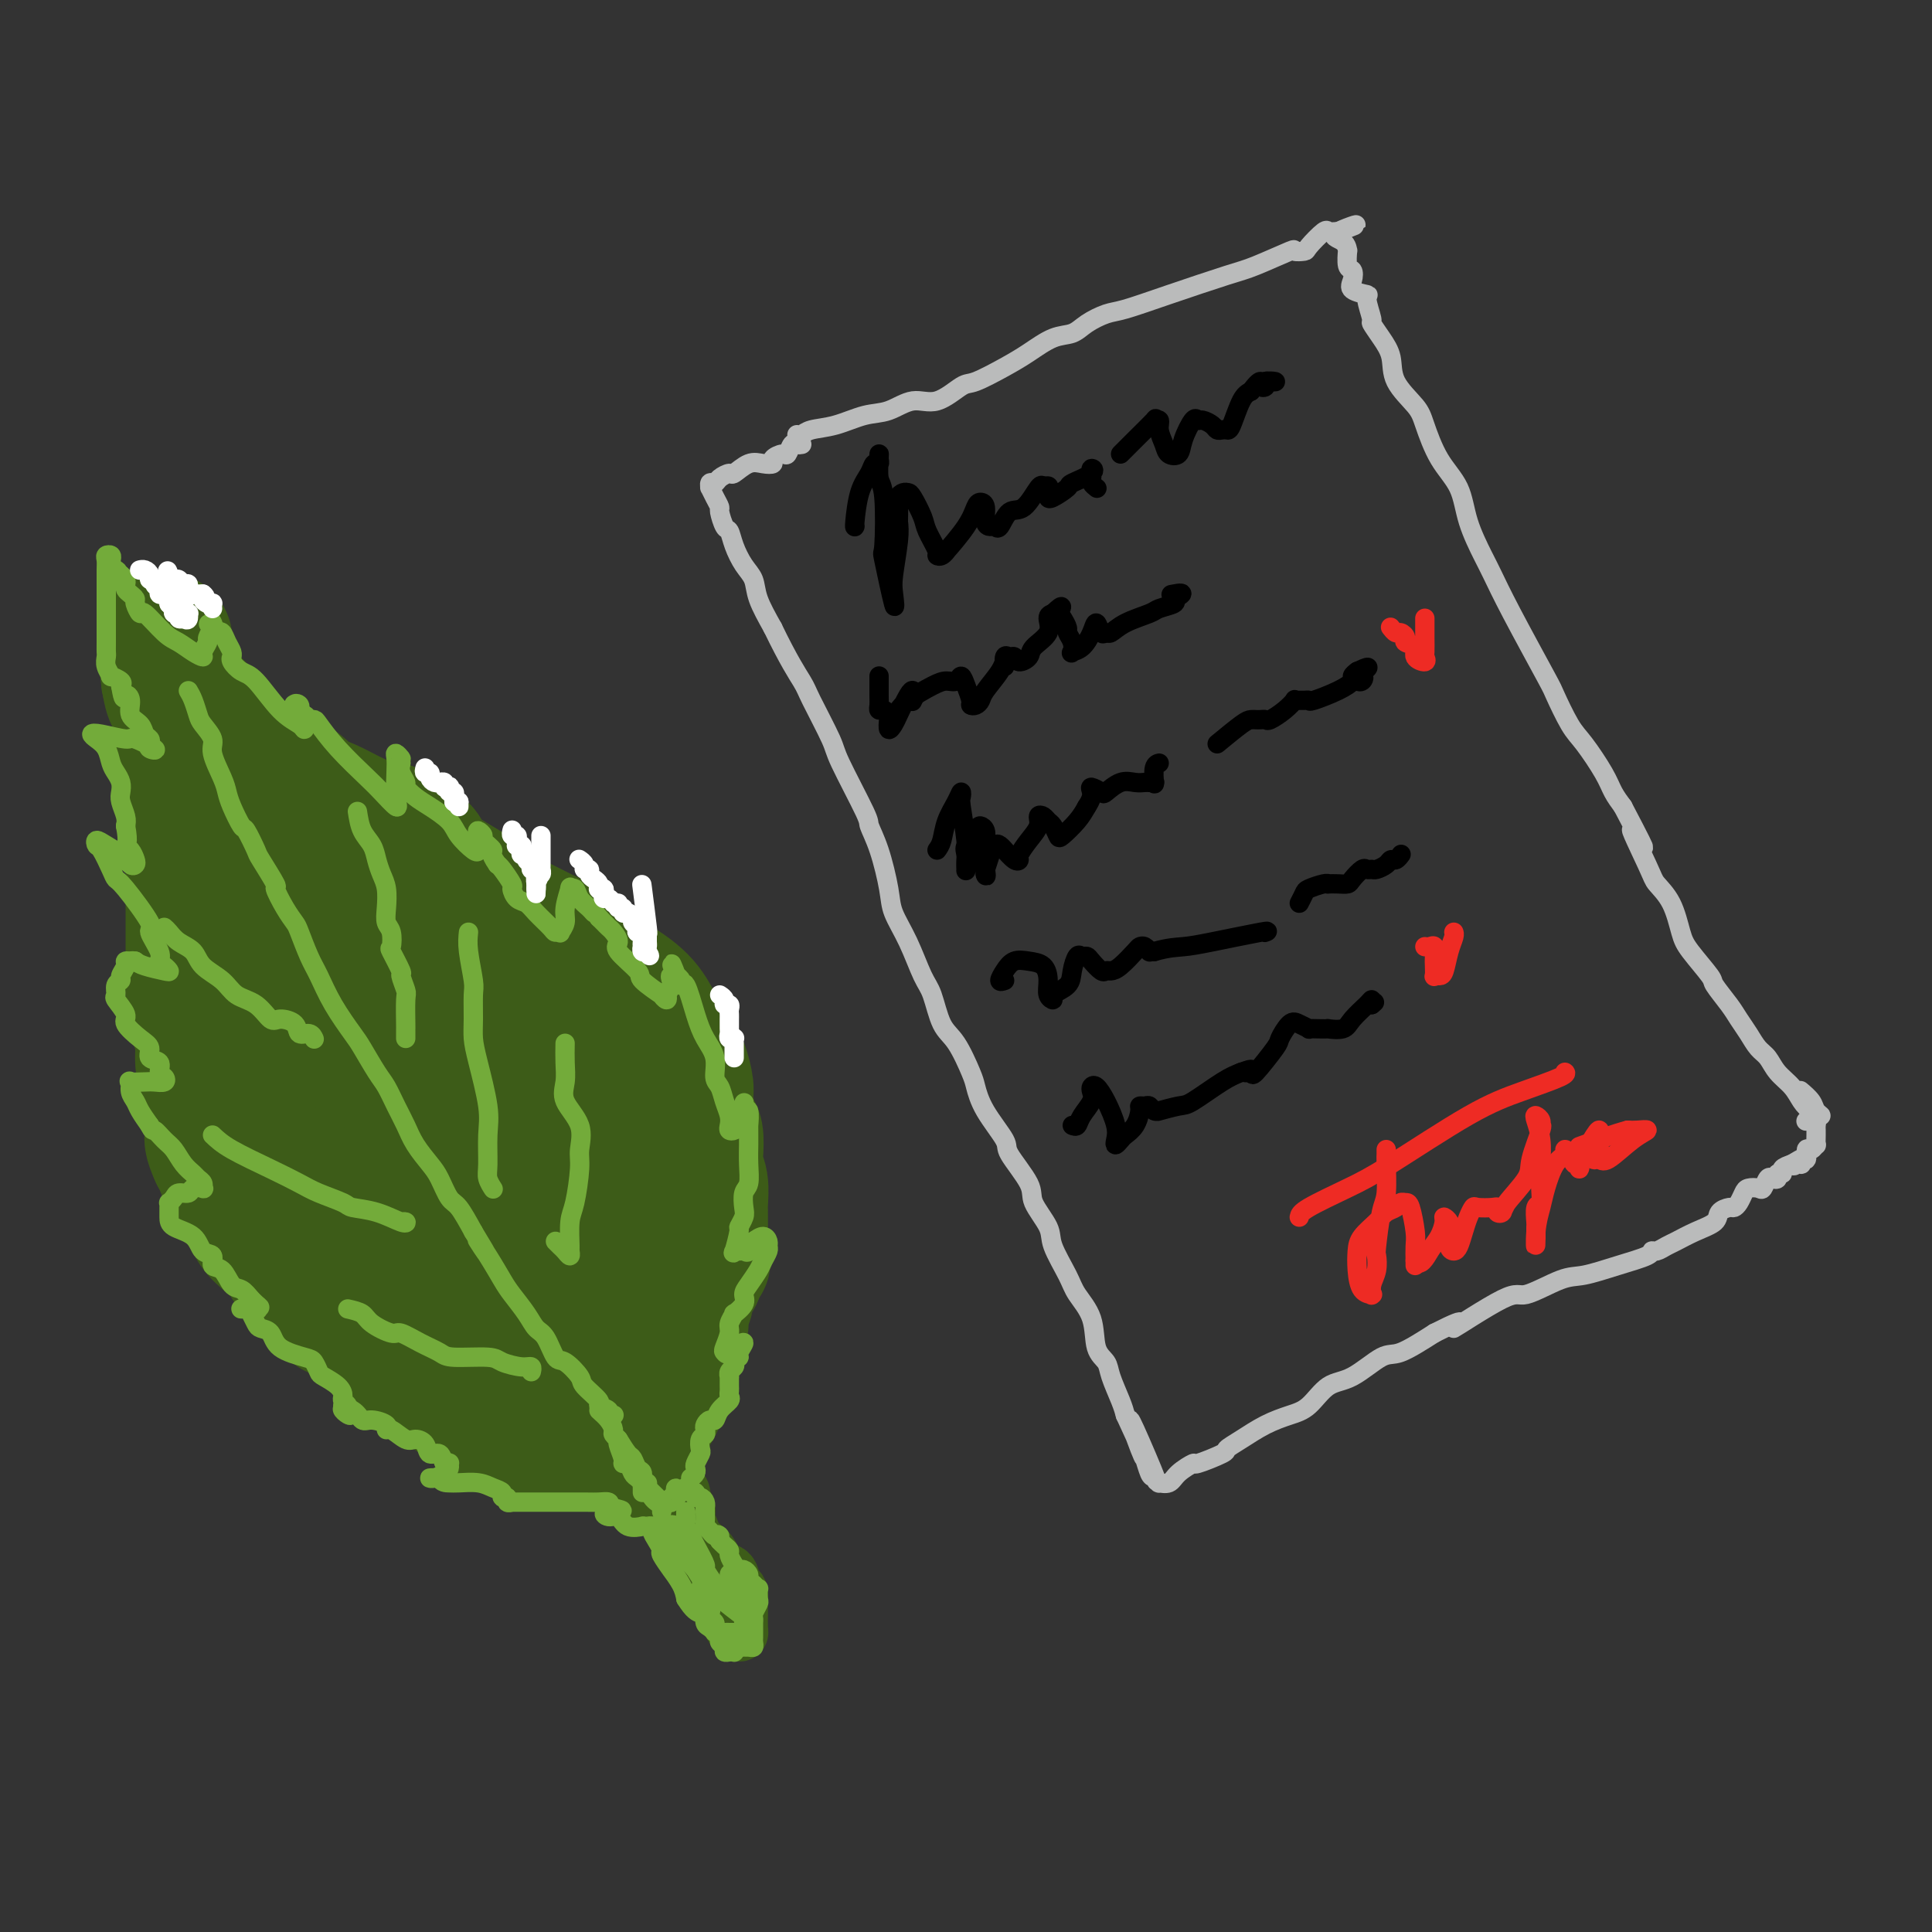 <svg viewBox='0 0 400 400' version='1.1' xmlns='http://www.w3.org/2000/svg' xmlns:xlink='http://www.w3.org/1999/xlink'><rect x="0" y="0" width="400" height="400" fill="#333333" stroke="none"/><g fill='none' stroke='rgb(61,92,24)' stroke-width='28' stroke-linecap='round' stroke-linejoin='round'><path d='M118,298c-0.503,-0.054 -1.005,-0.108 -1,0c0.005,0.108 0.519,0.377 -1,0c-1.519,-0.377 -5.071,-1.399 -7,-2c-1.929,-0.601 -2.234,-0.779 -3,-1c-0.766,-0.221 -1.991,-0.484 -3,-1c-1.009,-0.516 -1.800,-1.285 -3,-2c-1.200,-0.715 -2.809,-1.378 -4,-2c-1.191,-0.622 -1.965,-1.205 -3,-2c-1.035,-0.795 -2.330,-1.804 -4,-3c-1.670,-1.196 -3.715,-2.580 -5,-3c-1.285,-0.420 -1.811,0.125 -3,-1c-1.189,-1.125 -3.043,-3.919 -4,-5c-0.957,-1.081 -1.019,-0.449 -2,-1c-0.981,-0.551 -2.882,-2.284 -4,-3c-1.118,-0.716 -1.455,-0.414 -2,-1c-0.545,-0.586 -1.300,-2.061 -2,-3c-0.700,-0.939 -1.345,-1.343 -2,-2c-0.655,-0.657 -1.321,-1.569 -2,-2c-0.679,-0.431 -1.370,-0.382 -2,-1c-0.630,-0.618 -1.199,-1.904 -2,-3c-0.801,-1.096 -1.835,-2.002 -3,-3c-1.165,-0.998 -2.463,-2.088 -3,-3c-0.537,-0.912 -0.315,-1.645 -1,-3c-0.685,-1.355 -2.276,-3.332 -3,-4c-0.724,-0.668 -0.579,-0.026 -1,-1c-0.421,-0.974 -1.406,-3.564 -2,-5c-0.594,-1.436 -0.797,-1.718 -1,-2'/><path d='M45,239c-1.461,-3.167 -1.113,-3.584 -1,-4c0.113,-0.416 -0.007,-0.833 0,-2c0.007,-1.167 0.143,-3.086 0,-5c-0.143,-1.914 -0.564,-3.824 -1,-5c-0.436,-1.176 -0.887,-1.617 -1,-3c-0.113,-1.383 0.113,-3.709 0,-5c-0.113,-1.291 -0.566,-1.547 -1,-3c-0.434,-1.453 -0.848,-4.102 -1,-6c-0.152,-1.898 -0.041,-3.044 0,-4c0.041,-0.956 0.011,-1.721 0,-3c-0.011,-1.279 -0.003,-3.074 0,-4c0.003,-0.926 0.001,-0.985 0,-2c-0.001,-1.015 -0.000,-2.986 0,-4c0.000,-1.014 -0.000,-1.070 0,-2c0.000,-0.930 0.001,-2.732 0,-4c-0.001,-1.268 -0.005,-2.000 0,-3c0.005,-1.000 0.017,-2.268 0,-3c-0.017,-0.732 -0.065,-0.927 0,-2c0.065,-1.073 0.242,-3.025 0,-5c-0.242,-1.975 -0.903,-3.973 -1,-5c-0.097,-1.027 0.370,-1.081 0,-2c-0.370,-0.919 -1.576,-2.701 -2,-4c-0.424,-1.299 -0.065,-2.114 0,-3c0.065,-0.886 -0.164,-1.842 0,-3c0.164,-1.158 0.721,-2.518 1,-3c0.279,-0.482 0.281,-0.086 0,-1c-0.281,-0.914 -0.846,-3.137 -1,-4c-0.154,-0.863 0.103,-0.365 0,-1c-0.103,-0.635 -0.566,-2.402 -1,-3c-0.434,-0.598 -0.838,-0.028 -1,0c-0.162,0.028 -0.081,-0.486 0,-1'/><path d='M35,140c-1.641,-15.260 -0.743,-3.910 0,1c0.743,4.910 1.332,3.380 2,3c0.668,-0.380 1.414,0.389 2,1c0.586,0.611 1.012,1.065 2,2c0.988,0.935 2.539,2.353 3,3c0.461,0.647 -0.168,0.524 0,1c0.168,0.476 1.134,1.550 2,2c0.866,0.450 1.631,0.276 2,1c0.369,0.724 0.342,2.347 1,3c0.658,0.653 2.003,0.335 3,1c0.997,0.665 1.647,2.313 3,3c1.353,0.687 3.407,0.412 5,1c1.593,0.588 2.723,2.039 4,3c1.277,0.961 2.701,1.431 4,2c1.299,0.569 2.474,1.236 4,2c1.526,0.764 3.405,1.625 5,2c1.595,0.375 2.908,0.263 4,1c1.092,0.737 1.964,2.322 3,3c1.036,0.678 2.236,0.450 3,1c0.764,0.550 1.090,1.879 2,3c0.910,1.121 2.403,2.035 4,3c1.597,0.965 3.299,1.983 5,3'/><path d='M98,185c3.161,2.080 2.562,0.781 3,1c0.438,0.219 1.912,1.955 3,3c1.088,1.045 1.790,1.397 3,2c1.210,0.603 2.928,1.456 4,2c1.072,0.544 1.498,0.779 2,1c0.502,0.221 1.079,0.430 2,1c0.921,0.570 2.187,1.502 3,2c0.813,0.498 1.172,0.560 2,1c0.828,0.440 2.124,1.256 3,2c0.876,0.744 1.333,1.417 2,2c0.667,0.583 1.544,1.076 3,2c1.456,0.924 3.489,2.278 5,4c1.511,1.722 2.499,3.810 3,5c0.501,1.190 0.517,1.481 1,2c0.483,0.519 1.435,1.266 2,2c0.565,0.734 0.743,1.454 1,2c0.257,0.546 0.594,0.917 1,2c0.406,1.083 0.879,2.877 1,4c0.121,1.123 -0.112,1.574 0,3c0.112,1.426 0.570,3.826 1,5c0.430,1.174 0.833,1.123 1,2c0.167,0.877 0.097,2.682 0,4c-0.097,1.318 -0.222,2.149 0,3c0.222,0.851 0.792,1.723 1,3c0.208,1.277 0.056,2.961 0,4c-0.056,1.039 -0.015,1.433 0,2c0.015,0.567 0.004,1.306 0,2c-0.004,0.694 -0.001,1.341 0,2c0.001,0.659 0.001,1.329 0,2'/><path d='M145,257c0.986,6.607 0.453,3.125 0,2c-0.453,-1.125 -0.824,0.107 -1,1c-0.176,0.893 -0.156,1.445 0,2c0.156,0.555 0.449,1.111 0,2c-0.449,0.889 -1.640,2.111 -2,3c-0.360,0.889 0.110,1.447 0,2c-0.110,0.553 -0.799,1.103 -1,2c-0.201,0.897 0.086,2.141 0,3c-0.086,0.859 -0.544,1.332 -1,2c-0.456,0.668 -0.911,1.531 -1,2c-0.089,0.469 0.186,0.545 0,1c-0.186,0.455 -0.833,1.290 -1,2c-0.167,0.710 0.148,1.294 0,2c-0.148,0.706 -0.757,1.532 -1,2c-0.243,0.468 -0.120,0.577 0,1c0.120,0.423 0.238,1.160 0,2c-0.238,0.840 -0.833,1.783 -1,2c-0.167,0.217 0.095,-0.294 0,0c-0.095,0.294 -0.547,1.392 -1,2c-0.453,0.608 -0.906,0.727 -1,1c-0.094,0.273 0.171,0.700 0,1c-0.171,0.300 -0.778,0.472 -1,1c-0.222,0.528 -0.060,1.411 0,2c0.060,0.589 0.017,0.882 0,1c-0.017,0.118 -0.009,0.059 0,0'/><path d='M133,298c-2.456,5.676 -2.597,-0.633 -3,-3c-0.403,-2.367 -1.068,-0.791 -2,-1c-0.932,-0.209 -2.130,-2.202 -3,-3c-0.870,-0.798 -1.413,-0.401 -3,-1c-1.587,-0.599 -4.218,-2.194 -6,-3c-1.782,-0.806 -2.716,-0.822 -4,-1c-1.284,-0.178 -2.917,-0.518 -4,-1c-1.083,-0.482 -1.615,-1.106 -3,-2c-1.385,-0.894 -3.623,-2.057 -5,-3c-1.377,-0.943 -1.893,-1.666 -4,-3c-2.107,-1.334 -5.803,-3.279 -8,-5c-2.197,-1.721 -2.894,-3.219 -5,-5c-2.106,-1.781 -5.622,-3.846 -8,-6c-2.378,-2.154 -3.619,-4.396 -5,-6c-1.381,-1.604 -2.902,-2.571 -4,-4c-1.098,-1.429 -1.773,-3.320 -3,-5c-1.227,-1.680 -3.006,-3.150 -4,-4c-0.994,-0.850 -1.202,-1.082 -2,-2c-0.798,-0.918 -2.185,-2.524 -3,-4c-0.815,-1.476 -1.059,-2.822 -1,-4c0.059,-1.178 0.422,-2.188 0,-4c-0.422,-1.812 -1.630,-4.424 -2,-6c-0.370,-1.576 0.097,-2.115 0,-4c-0.097,-1.885 -0.758,-5.117 -1,-7c-0.242,-1.883 -0.066,-2.419 0,-4c0.066,-1.581 0.020,-4.208 0,-6c-0.020,-1.792 -0.016,-2.748 0,-4c0.016,-1.252 0.043,-2.799 0,-4c-0.043,-1.201 -0.155,-2.058 0,-3c0.155,-0.942 0.578,-1.971 1,-3'/><path d='M51,187c-0.505,-8.034 -0.269,-3.618 0,-2c0.269,1.618 0.571,0.440 1,0c0.429,-0.440 0.983,-0.141 3,0c2.017,0.141 5.495,0.125 8,0c2.505,-0.125 4.036,-0.360 6,0c1.964,0.360 4.360,1.315 6,2c1.640,0.685 2.524,1.100 4,2c1.476,0.900 3.545,2.285 5,3c1.455,0.715 2.297,0.761 4,2c1.703,1.239 4.266,3.670 6,5c1.734,1.330 2.639,1.557 4,3c1.361,1.443 3.178,4.102 5,6c1.822,1.898 3.647,3.035 5,4c1.353,0.965 2.232,1.757 3,3c0.768,1.243 1.424,2.938 2,4c0.576,1.062 1.072,1.492 2,3c0.928,1.508 2.287,4.094 3,6c0.713,1.906 0.779,3.131 1,4c0.221,0.869 0.595,1.381 1,3c0.405,1.619 0.841,4.346 1,8c0.159,3.654 0.043,8.237 0,11c-0.043,2.763 -0.011,3.706 0,5c0.011,1.294 0.003,2.938 0,4c-0.003,1.062 -0.001,1.542 0,3c0.001,1.458 0.000,3.892 0,5c-0.000,1.108 -0.000,0.888 0,1c0.000,0.112 0.000,0.556 0,1'/><path d='M121,273c0.276,5.889 0.467,1.611 -1,0c-1.467,-1.611 -4.594,-0.555 -7,-1c-2.406,-0.445 -4.093,-2.391 -8,-5c-3.907,-2.609 -10.033,-5.881 -15,-9c-4.967,-3.119 -8.774,-6.086 -11,-8c-2.226,-1.914 -2.872,-2.777 -4,-4c-1.128,-1.223 -2.737,-2.806 -4,-5c-1.263,-2.194 -2.180,-4.998 -3,-7c-0.820,-2.002 -1.544,-3.203 -2,-5c-0.456,-1.797 -0.644,-4.191 -1,-6c-0.356,-1.809 -0.880,-3.035 -1,-5c-0.120,-1.965 0.163,-4.670 0,-6c-0.163,-1.330 -0.773,-1.284 -1,-2c-0.227,-0.716 -0.072,-2.195 0,-3c0.072,-0.805 0.059,-0.935 0,-1c-0.059,-0.065 -0.165,-0.066 0,0c0.165,0.066 0.601,0.199 1,0c0.399,-0.199 0.761,-0.729 2,0c1.239,0.729 3.354,2.716 5,4c1.646,1.284 2.822,1.867 5,4c2.178,2.133 5.357,5.818 8,8c2.643,2.182 4.749,2.860 8,6c3.251,3.140 7.648,8.742 10,12c2.352,3.258 2.658,4.171 4,7c1.342,2.829 3.721,7.573 5,10c1.279,2.427 1.460,2.538 2,4c0.540,1.462 1.440,4.275 2,6c0.560,1.725 0.780,2.363 1,3'/><path d='M116,270c1.827,4.336 -0.605,0.175 -1,-1c-0.395,-1.175 1.246,0.637 0,-1c-1.246,-1.637 -5.380,-6.723 -8,-10c-2.620,-3.277 -3.726,-4.747 -6,-8c-2.274,-3.253 -5.716,-8.291 -9,-13c-3.284,-4.709 -6.410,-9.090 -8,-11c-1.590,-1.910 -1.642,-1.350 -2,-3c-0.358,-1.650 -1.020,-5.511 -1,-7c0.020,-1.489 0.724,-0.607 2,1c1.276,1.607 3.126,3.939 5,6c1.874,2.061 3.774,3.851 5,5c1.226,1.149 1.780,1.657 3,3c1.220,1.343 3.108,3.522 4,5c0.892,1.478 0.790,2.256 1,3c0.210,0.744 0.732,1.453 1,2c0.268,0.547 0.282,0.932 0,1c-0.282,0.068 -0.859,-0.179 -1,0c-0.141,0.179 0.156,0.786 -1,0c-1.156,-0.786 -3.763,-2.963 -6,-5c-2.237,-2.037 -4.102,-3.933 -7,-7c-2.898,-3.067 -6.828,-7.305 -9,-10c-2.172,-2.695 -2.586,-3.848 -3,-5'/><path d='M75,215c-4.509,-4.853 -2.281,-3.485 -2,-4c0.281,-0.515 -1.385,-2.913 -2,-4c-0.615,-1.087 -0.179,-0.863 0,-1c0.179,-0.137 0.101,-0.635 0,-1c-0.101,-0.365 -0.226,-0.598 0,-1c0.226,-0.402 0.803,-0.974 1,-1c0.197,-0.026 0.014,0.494 0,1c-0.014,0.506 0.140,0.997 0,2c-0.140,1.003 -0.574,2.516 -1,4c-0.426,1.484 -0.846,2.938 -1,4c-0.154,1.062 -0.044,1.732 0,2c0.044,0.268 0.022,0.134 0,0'/></g>
<g fill='none' stroke='rgb(61,92,24)' stroke-width='12' stroke-linecap='round' stroke-linejoin='round'><path d='M137,305c0.372,0.355 0.744,0.710 1,1c0.256,0.290 0.394,0.516 1,1c0.606,0.484 1.678,1.228 2,2c0.322,0.772 -0.106,1.573 0,2c0.106,0.427 0.746,0.481 1,1c0.254,0.519 0.124,1.504 0,2c-0.124,0.496 -0.241,0.503 0,1c0.241,0.497 0.839,1.485 1,2c0.161,0.515 -0.114,0.558 0,1c0.114,0.442 0.617,1.283 1,2c0.383,0.717 0.645,1.309 1,2c0.355,0.691 0.802,1.480 1,2c0.198,0.520 0.147,0.771 0,1c-0.147,0.229 -0.389,0.436 0,1c0.389,0.564 1.410,1.484 2,2c0.590,0.516 0.749,0.628 1,1c0.251,0.372 0.593,1.004 1,2c0.407,0.996 0.880,2.357 1,3c0.120,0.643 -0.111,0.568 0,1c0.111,0.432 0.566,1.372 1,2c0.434,0.628 0.848,0.945 1,1c0.152,0.055 0.041,-0.150 0,-1c-0.041,-0.850 -0.011,-2.344 0,-3c0.011,-0.656 0.003,-0.473 0,-1c-0.003,-0.527 -0.002,-1.763 0,-3'/><path d='M153,330c-0.037,-1.132 -0.628,-0.463 -1,-1c-0.372,-0.537 -0.524,-2.279 -1,-3c-0.476,-0.721 -1.277,-0.421 -2,-1c-0.723,-0.579 -1.367,-2.038 -2,-3c-0.633,-0.962 -1.254,-1.427 -2,-2c-0.746,-0.573 -1.618,-1.253 -2,-2c-0.382,-0.747 -0.273,-1.562 -1,-2c-0.727,-0.438 -2.289,-0.501 -3,-1c-0.711,-0.499 -0.573,-1.434 -1,-2c-0.427,-0.566 -1.421,-0.764 -2,-1c-0.579,-0.236 -0.744,-0.511 -1,-1c-0.256,-0.489 -0.604,-1.191 -1,-2c-0.396,-0.809 -0.842,-1.723 -1,-2c-0.158,-0.277 -0.029,0.083 0,0c0.029,-0.083 -0.044,-0.610 0,-1c0.044,-0.390 0.204,-0.643 0,-1c-0.204,-0.357 -0.773,-0.816 -1,-1c-0.227,-0.184 -0.114,-0.092 0,0'/></g>
<g fill='none' stroke='rgb(186,187,187)' stroke-width='4' stroke-linecap='round' stroke-linejoin='round'><path d='M165,90c0.308,0.098 0.615,0.197 1,0c0.385,-0.197 0.846,-0.688 2,-1c1.154,-0.312 2.999,-0.445 5,-1c2.001,-0.555 4.157,-1.533 6,-2c1.843,-0.467 3.372,-0.424 5,-1c1.628,-0.576 3.355,-1.771 5,-2c1.645,-0.229 3.208,0.508 5,0c1.792,-0.508 3.812,-2.262 5,-3c1.188,-0.738 1.543,-0.459 3,-1c1.457,-0.541 4.016,-1.902 6,-3c1.984,-1.098 3.392,-1.933 5,-3c1.608,-1.067 3.417,-2.364 5,-3c1.583,-0.636 2.941,-0.609 4,-1c1.059,-0.391 1.820,-1.201 3,-2c1.180,-0.799 2.780,-1.588 4,-2c1.220,-0.412 2.062,-0.447 4,-1c1.938,-0.553 4.973,-1.623 9,-3c4.027,-1.377 9.048,-3.062 12,-4c2.952,-0.938 3.836,-1.128 6,-2c2.164,-0.872 5.610,-2.427 7,-3c1.390,-0.573 0.726,-0.164 1,0c0.274,0.164 1.488,0.082 2,0c0.512,-0.082 0.322,-0.166 1,-1c0.678,-0.834 2.223,-2.419 3,-3c0.777,-0.581 0.786,-0.156 1,0c0.214,0.156 0.633,0.045 1,0c0.367,-0.045 0.684,-0.022 1,0'/><path d='M277,48c7.381,-2.715 1.833,-1.004 0,0c-1.833,1.004 0.048,1.301 1,2c0.952,0.699 0.974,1.801 1,2c0.026,0.199 0.056,-0.504 0,0c-0.056,0.504 -0.200,2.216 0,3c0.200,0.784 0.742,0.641 1,1c0.258,0.359 0.231,1.221 0,2c-0.231,0.779 -0.666,1.474 0,2c0.666,0.526 2.433,0.881 3,1c0.567,0.119 -0.065,0.001 0,1c0.065,0.999 0.826,3.116 1,4c0.174,0.884 -0.241,0.537 0,1c0.241,0.463 1.138,1.737 2,3c0.862,1.263 1.689,2.514 2,4c0.311,1.486 0.108,3.207 1,5c0.892,1.793 2.881,3.660 4,5c1.119,1.340 1.367,2.155 2,4c0.633,1.845 1.649,4.722 3,7c1.351,2.278 3.036,3.959 4,6c0.964,2.041 1.208,4.442 2,7c0.792,2.558 2.133,5.272 3,7c0.867,1.728 1.261,2.469 2,4c0.739,1.531 1.824,3.852 4,8c2.176,4.148 5.444,10.122 7,13c1.556,2.878 1.400,2.661 2,4c0.600,1.339 1.956,4.234 3,6c1.044,1.766 1.775,2.401 3,4c1.225,1.599 2.945,4.161 4,6c1.055,1.839 1.444,2.954 2,4c0.556,1.046 1.278,2.023 2,3'/><path d='M336,167c7.563,14.375 2.972,6.313 2,5c-0.972,-1.313 1.677,4.124 3,7c1.323,2.876 1.322,3.191 2,4c0.678,0.809 2.035,2.112 3,4c0.965,1.888 1.536,4.361 2,6c0.464,1.639 0.820,2.444 2,4c1.180,1.556 3.184,3.861 4,5c0.816,1.139 0.445,1.110 1,2c0.555,0.890 2.036,2.699 3,4c0.964,1.301 1.412,2.095 2,3c0.588,0.905 1.316,1.922 2,3c0.684,1.078 1.324,2.218 2,3c0.676,0.782 1.388,1.207 2,2c0.612,0.793 1.125,1.954 2,3c0.875,1.046 2.112,1.977 3,3c0.888,1.023 1.427,2.139 2,3c0.573,0.861 1.179,1.467 2,2c0.821,0.533 1.855,0.994 2,1c0.145,0.006 -0.600,-0.442 -1,-1c-0.400,-0.558 -0.454,-1.227 -1,-2c-0.546,-0.773 -1.585,-1.649 -2,-2c-0.415,-0.351 -0.208,-0.175 0,0'/><path d='M166,92c-0.336,0.062 -0.672,0.125 -1,0c-0.328,-0.125 -0.647,-0.436 -1,0c-0.353,0.436 -0.741,1.620 -1,2c-0.259,0.380 -0.389,-0.044 -1,0c-0.611,0.044 -1.701,0.555 -2,1c-0.299,0.445 0.195,0.822 0,1c-0.195,0.178 -1.078,0.155 -2,0c-0.922,-0.155 -1.882,-0.444 -3,0c-1.118,0.444 -2.394,1.620 -3,2c-0.606,0.380 -0.540,-0.038 -1,0c-0.460,0.038 -1.444,0.530 -2,1c-0.556,0.470 -0.682,0.916 -1,1c-0.318,0.084 -0.827,-0.194 -1,0c-0.173,0.194 -0.009,0.862 0,1c0.009,0.138 -0.138,-0.253 0,0c0.138,0.253 0.562,1.152 1,2c0.438,0.848 0.890,1.647 1,2c0.110,0.353 -0.123,0.261 0,1c0.123,0.739 0.600,2.308 1,3c0.400,0.692 0.721,0.507 1,1c0.279,0.493 0.514,1.662 1,3c0.486,1.338 1.223,2.843 2,4c0.777,1.157 1.594,1.965 2,3c0.406,1.035 0.402,2.296 1,4c0.598,1.704 1.799,3.852 3,6'/><path d='M160,130c3.311,6.854 5.087,9.490 6,11c0.913,1.510 0.961,1.894 2,4c1.039,2.106 3.069,5.935 4,8c0.931,2.065 0.764,2.366 2,5c1.236,2.634 3.874,7.603 5,10c1.126,2.397 0.741,2.224 1,3c0.259,0.776 1.161,2.501 2,5c0.839,2.499 1.614,5.772 2,8c0.386,2.228 0.382,3.412 1,5c0.618,1.588 1.859,3.580 3,6c1.141,2.420 2.183,5.268 3,7c0.817,1.732 1.409,2.349 2,4c0.591,1.651 1.181,4.336 2,6c0.819,1.664 1.867,2.305 3,4c1.133,1.695 2.352,4.442 3,6c0.648,1.558 0.724,1.926 1,3c0.276,1.074 0.750,2.855 2,5c1.250,2.145 3.274,4.654 4,6c0.726,1.346 0.153,1.530 1,3c0.847,1.470 3.113,4.228 4,6c0.887,1.772 0.396,2.560 1,4c0.604,1.440 2.302,3.534 3,5c0.698,1.466 0.395,2.304 1,4c0.605,1.696 2.116,4.250 3,6c0.884,1.750 1.139,2.696 2,4c0.861,1.304 2.328,2.964 3,5c0.672,2.036 0.547,4.446 1,6c0.453,1.554 1.482,2.252 2,3c0.518,0.748 0.524,1.548 1,3c0.476,1.452 1.422,3.558 2,5c0.578,1.442 0.789,2.221 1,3'/><path d='M233,293c11.698,25.673 4.444,8.356 2,3c-2.444,-5.356 -0.076,1.248 1,4c1.076,2.752 0.861,1.651 1,2c0.139,0.349 0.632,2.147 1,3c0.368,0.853 0.611,0.759 1,1c0.389,0.241 0.925,0.817 1,1c0.075,0.183 -0.310,-0.026 0,0c0.310,0.026 1.317,0.287 2,0c0.683,-0.287 1.043,-1.123 2,-2c0.957,-0.877 2.513,-1.795 3,-2c0.487,-0.205 -0.093,0.303 1,0c1.093,-0.303 3.860,-1.419 5,-2c1.140,-0.581 0.653,-0.629 1,-1c0.347,-0.371 1.526,-1.066 3,-2c1.474,-0.934 3.242,-2.106 5,-3c1.758,-0.894 3.507,-1.508 5,-2c1.493,-0.492 2.732,-0.861 4,-2c1.268,-1.139 2.566,-3.048 4,-4c1.434,-0.952 3.003,-0.946 5,-2c1.997,-1.054 4.422,-3.168 6,-4c1.578,-0.832 2.308,-0.380 4,-1c1.692,-0.620 4.346,-2.310 7,-4'/><path d='M297,276c9.172,-4.662 3.602,-0.817 4,-1c0.398,-0.183 6.765,-4.395 10,-6c3.235,-1.605 3.340,-0.605 5,-1c1.660,-0.395 4.875,-2.187 7,-3c2.125,-0.813 3.160,-0.648 5,-1c1.840,-0.352 4.485,-1.222 7,-2c2.515,-0.778 4.899,-1.465 6,-2c1.101,-0.535 0.919,-0.920 1,-1c0.081,-0.080 0.425,0.145 1,0c0.575,-0.145 1.382,-0.658 2,-1c0.618,-0.342 1.048,-0.512 2,-1c0.952,-0.488 2.426,-1.293 4,-2c1.574,-0.707 3.248,-1.316 4,-2c0.752,-0.684 0.583,-1.444 1,-2c0.417,-0.556 1.420,-0.909 2,-1c0.580,-0.091 0.737,0.080 1,0c0.263,-0.080 0.634,-0.412 1,-1c0.366,-0.588 0.728,-1.433 1,-2c0.272,-0.567 0.454,-0.856 1,-1c0.546,-0.144 1.457,-0.143 2,0c0.543,0.143 0.719,0.427 1,0c0.281,-0.427 0.668,-1.564 1,-2c0.332,-0.436 0.609,-0.172 1,0c0.391,0.172 0.895,0.253 1,0c0.105,-0.253 -0.188,-0.841 0,-1c0.188,-0.159 0.858,0.111 1,0c0.142,-0.111 -0.245,-0.603 0,-1c0.245,-0.397 1.123,-0.698 2,-1'/><path d='M371,241c4.885,-2.934 2.098,-0.770 1,0c-1.098,0.770 -0.505,0.146 0,0c0.505,-0.146 0.923,0.186 1,0c0.077,-0.186 -0.186,-0.891 0,-1c0.186,-0.109 0.820,0.379 1,0c0.180,-0.379 -0.095,-1.625 0,-2c0.095,-0.375 0.562,0.121 1,0c0.438,-0.121 0.849,-0.858 1,-1c0.151,-0.142 0.041,0.312 0,0c-0.041,-0.312 -0.014,-1.390 0,-2c0.014,-0.610 0.014,-0.751 0,-1c-0.014,-0.249 -0.042,-0.605 0,-1c0.042,-0.395 0.155,-0.827 0,-1c-0.155,-0.173 -0.577,-0.086 -1,0'/><path d='M375,232c-0.378,-0.778 -0.822,-0.222 -1,0c-0.178,0.222 -0.089,0.111 0,0'/></g>
<g fill='none' stroke='rgb(0,0,0)' stroke-width='4' stroke-linecap='round' stroke-linejoin='round'><path d='M177,109c0.016,-0.041 0.031,-0.082 0,0c-0.031,0.082 -0.110,0.285 0,-1c0.110,-1.285 0.408,-4.060 1,-6c0.592,-1.940 1.479,-3.045 2,-4c0.521,-0.955 0.676,-1.758 1,-2c0.324,-0.242 0.818,0.078 1,0c0.182,-0.078 0.052,-0.556 0,-1c-0.052,-0.444 -0.028,-0.856 0,-1c0.028,-0.144 0.058,-0.020 0,1c-0.058,1.020 -0.204,2.936 0,4c0.204,1.064 0.759,1.278 1,4c0.241,2.722 0.169,7.954 0,10c-0.169,2.046 -0.434,0.907 0,3c0.434,2.093 1.567,7.417 2,9c0.433,1.583 0.168,-0.576 0,-2c-0.168,-1.424 -0.237,-2.114 0,-4c0.237,-1.886 0.782,-4.967 1,-7c0.218,-2.033 0.109,-3.016 0,-4'/><path d='M186,108c0.108,-3.702 -0.122,-4.457 0,-5c0.122,-0.543 0.595,-0.874 1,-1c0.405,-0.126 0.743,-0.048 1,0c0.257,0.048 0.432,0.065 1,1c0.568,0.935 1.528,2.788 2,4c0.472,1.212 0.457,1.784 1,3c0.543,1.216 1.645,3.076 2,4c0.355,0.924 -0.035,0.912 0,1c0.035,0.088 0.496,0.276 1,0c0.504,-0.276 1.052,-1.017 1,-1c-0.052,0.017 -0.704,0.790 0,0c0.704,-0.790 2.762,-3.144 4,-5c1.238,-1.856 1.655,-3.215 2,-4c0.345,-0.785 0.617,-0.996 1,-1c0.383,-0.004 0.875,0.198 1,1c0.125,0.802 -0.119,2.204 0,3c0.119,0.796 0.601,0.988 1,1c0.399,0.012 0.716,-0.155 1,0c0.284,0.155 0.535,0.633 1,0c0.465,-0.633 1.145,-2.376 2,-3c0.855,-0.624 1.884,-0.130 3,-1c1.116,-0.870 2.319,-3.106 3,-4c0.681,-0.894 0.841,-0.447 1,0'/><path d='M216,101c1.622,-1.064 1.177,0.277 1,1c-0.177,0.723 -0.085,0.828 0,1c0.085,0.172 0.163,0.409 1,0c0.837,-0.409 2.435,-1.466 3,-2c0.565,-0.534 0.099,-0.547 1,-1c0.901,-0.453 3.169,-1.348 4,-2c0.831,-0.652 0.226,-1.061 0,-1c-0.226,0.061 -0.074,0.591 0,1c0.074,0.409 0.072,0.697 0,1c-0.072,0.303 -0.212,0.620 0,1c0.212,0.380 0.775,0.823 1,1c0.225,0.177 0.113,0.089 0,0'/><path d='M232,94c0.320,-0.318 0.640,-0.637 1,-1c0.360,-0.363 0.761,-0.772 2,-2c1.239,-1.228 3.316,-3.276 4,-4c0.684,-0.724 -0.025,-0.124 0,0c0.025,0.124 0.784,-0.228 1,0c0.216,0.228 -0.112,1.034 0,2c0.112,0.966 0.664,2.090 1,3c0.336,0.910 0.458,1.607 1,2c0.542,0.393 1.506,0.483 2,0c0.494,-0.483 0.517,-1.538 1,-3c0.483,-1.462 1.425,-3.330 2,-4c0.575,-0.670 0.784,-0.141 1,0c0.216,0.141 0.439,-0.106 1,0c0.561,0.106 1.459,0.565 2,1c0.541,0.435 0.725,0.846 1,1c0.275,0.154 0.640,0.052 1,0c0.360,-0.052 0.715,-0.055 1,0c0.285,0.055 0.500,0.169 1,-1c0.500,-1.169 1.286,-3.620 2,-5c0.714,-1.380 1.357,-1.690 2,-2'/><path d='M259,81c1.245,-1.747 1.859,-2.114 2,-2c0.141,0.114 -0.189,0.710 0,1c0.189,0.290 0.898,0.273 1,0c0.102,-0.273 -0.404,-0.801 0,-1c0.404,-0.199 1.716,-0.067 2,0c0.284,0.067 -0.460,0.070 -1,0c-0.540,-0.070 -0.876,-0.211 -1,0c-0.124,0.211 -0.035,0.775 0,1c0.035,0.225 0.018,0.113 0,0'/><path d='M185,149c-0.088,-0.348 -0.175,-0.696 0,-1c0.175,-0.304 0.614,-0.563 1,-1c0.386,-0.437 0.719,-1.050 2,-2c1.281,-0.950 3.509,-2.236 5,-3c1.491,-0.764 2.246,-1.007 3,-1c0.754,0.007 1.508,0.265 2,0c0.492,-0.265 0.723,-1.051 1,-1c0.277,0.051 0.599,0.939 1,2c0.401,1.061 0.879,2.294 1,3c0.121,0.706 -0.115,0.884 0,1c0.115,0.116 0.581,0.169 1,0c0.419,-0.169 0.792,-0.561 1,-1c0.208,-0.439 0.251,-0.924 1,-2c0.749,-1.076 2.204,-2.743 3,-4c0.796,-1.257 0.935,-2.103 1,-2c0.065,0.103 0.058,1.156 0,1c-0.058,-0.156 -0.166,-1.522 0,-2c0.166,-0.478 0.605,-0.067 1,0c0.395,0.067 0.744,-0.211 1,0c0.256,0.211 0.418,0.912 1,1c0.582,0.088 1.584,-0.435 2,-1c0.416,-0.565 0.245,-1.172 1,-2c0.755,-0.828 2.434,-1.877 3,-3c0.566,-1.123 0.019,-2.321 0,-3c-0.019,-0.679 0.491,-0.840 1,-1'/><path d='M218,127c2.868,-2.776 1.538,-0.717 1,0c-0.538,0.717 -0.284,0.093 0,0c0.284,-0.093 0.598,0.347 1,1c0.402,0.653 0.891,1.520 1,2c0.109,0.480 -0.161,0.572 0,1c0.161,0.428 0.754,1.192 1,2c0.246,0.808 0.146,1.661 0,2c-0.146,0.339 -0.337,0.165 0,0c0.337,-0.165 1.204,-0.322 2,-1c0.796,-0.678 1.522,-1.879 2,-3c0.478,-1.121 0.709,-2.163 1,-2c0.291,0.163 0.642,1.529 1,2c0.358,0.471 0.724,0.046 1,0c0.276,-0.046 0.463,0.286 1,0c0.537,-0.286 1.423,-1.190 3,-2c1.577,-0.810 3.845,-1.526 5,-2c1.155,-0.474 1.195,-0.704 2,-1c0.805,-0.296 2.373,-0.656 3,-1c0.627,-0.344 0.314,-0.672 0,-1'/><path d='M243,124c3.267,-1.622 0.933,-1.178 0,-1c-0.933,0.178 -0.467,0.089 0,0'/><path d='M182,140c-0.000,-0.036 -0.001,-0.072 0,0c0.001,0.072 0.003,0.253 0,1c-0.003,0.747 -0.011,2.060 0,3c0.011,0.940 0.042,1.507 0,2c-0.042,0.493 -0.156,0.911 0,1c0.156,0.089 0.581,-0.151 1,0c0.419,0.151 0.832,0.692 1,1c0.168,0.308 0.090,0.384 0,1c-0.090,0.616 -0.192,1.772 0,2c0.192,0.228 0.679,-0.472 1,-1c0.321,-0.528 0.478,-0.884 1,-2c0.522,-1.116 1.410,-2.993 2,-4c0.590,-1.007 0.883,-1.145 1,-1c0.117,0.145 0.059,0.572 0,1'/><path d='M189,144c0.778,-0.556 0.222,0.556 0,1c-0.222,0.444 -0.111,0.222 0,0'/><path d='M194,176c0.362,-0.495 0.724,-0.991 1,-2c0.276,-1.009 0.465,-2.532 1,-4c0.535,-1.468 1.415,-2.882 2,-4c0.585,-1.118 0.875,-1.940 1,-2c0.125,-0.060 0.086,0.643 0,1c-0.086,0.357 -0.219,0.368 0,2c0.219,1.632 0.791,4.885 1,7c0.209,2.115 0.057,3.093 0,4c-0.057,0.907 -0.017,1.745 0,2c0.017,0.255 0.011,-0.071 0,0c-0.011,0.071 -0.028,0.540 0,0c0.028,-0.540 0.102,-2.090 0,-3c-0.102,-0.910 -0.381,-1.180 0,-2c0.381,-0.820 1.423,-2.192 2,-3c0.577,-0.808 0.691,-1.054 1,-1c0.309,0.054 0.815,0.406 1,1c0.185,0.594 0.050,1.429 0,3c-0.050,1.571 -0.014,3.877 0,5c0.014,1.123 0.007,1.061 0,1'/><path d='M204,181c0.322,1.125 0.127,-0.561 0,-1c-0.127,-0.439 -0.188,0.370 0,0c0.188,-0.370 0.623,-1.919 1,-3c0.377,-1.081 0.696,-1.694 1,-2c0.304,-0.306 0.593,-0.306 1,0c0.407,0.306 0.931,0.918 1,1c0.069,0.082 -0.316,-0.365 0,0c0.316,0.365 1.332,1.542 2,2c0.668,0.458 0.987,0.196 1,0c0.013,-0.196 -0.281,-0.327 0,-1c0.281,-0.673 1.136,-1.890 2,-3c0.864,-1.110 1.737,-2.113 2,-3c0.263,-0.887 -0.084,-1.656 0,-2c0.084,-0.344 0.598,-0.261 1,0c0.402,0.261 0.692,0.702 1,1c0.308,0.298 0.635,0.453 1,1c0.365,0.547 0.768,1.487 1,2c0.232,0.513 0.293,0.600 1,0c0.707,-0.600 2.059,-1.886 3,-3c0.941,-1.114 1.470,-2.057 2,-3'/><path d='M225,167c1.031,-1.533 1.108,-2.366 1,-3c-0.108,-0.634 -0.401,-1.070 0,-1c0.401,0.070 1.498,0.646 2,1c0.502,0.354 0.410,0.487 1,0c0.590,-0.487 1.860,-1.594 3,-2c1.140,-0.406 2.148,-0.109 3,0c0.852,0.109 1.549,0.032 2,0c0.451,-0.032 0.656,-0.019 1,0c0.344,0.019 0.828,0.044 1,0c0.172,-0.044 0.032,-0.155 0,0c-0.032,0.155 0.043,0.578 0,0c-0.043,-0.578 -0.204,-2.156 0,-3c0.204,-0.844 0.773,-0.956 1,-1c0.227,-0.044 0.114,-0.022 0,0'/><path d='M252,154c1.919,-1.577 3.837,-3.155 5,-4c1.163,-0.845 1.569,-0.959 2,-1c0.431,-0.041 0.887,-0.010 1,0c0.113,0.010 -0.118,-0.003 0,0c0.118,0.003 0.586,0.021 1,0c0.414,-0.021 0.776,-0.083 1,0c0.224,0.083 0.312,0.309 1,0c0.688,-0.309 1.977,-1.155 3,-2c1.023,-0.845 1.781,-1.691 2,-2c0.219,-0.309 -0.099,-0.081 0,0c0.099,0.081 0.617,0.016 1,0c0.383,-0.016 0.632,0.017 1,0c0.368,-0.017 0.854,-0.085 1,0c0.146,0.085 -0.049,0.321 1,0c1.049,-0.321 3.343,-1.199 5,-2c1.657,-0.801 2.677,-1.523 3,-2c0.323,-0.477 -0.051,-0.708 0,-1c0.051,-0.292 0.525,-0.646 1,-1'/><path d='M281,139c4.430,-2.078 1.005,0.228 0,1c-1.005,0.772 0.411,0.011 1,0c0.589,-0.011 0.351,0.728 0,1c-0.351,0.272 -0.815,0.078 -1,0c-0.185,-0.078 -0.093,-0.039 0,0'/><path d='M208,203c-0.494,0.167 -0.987,0.333 -1,0c-0.013,-0.333 0.456,-1.167 1,-2c0.544,-0.833 1.164,-1.667 2,-2c0.836,-0.333 1.889,-0.166 3,0c1.111,0.166 2.281,0.329 3,1c0.719,0.671 0.988,1.849 1,3c0.012,1.151 -0.232,2.276 0,3c0.232,0.724 0.941,1.048 1,1c0.059,-0.048 -0.531,-0.468 0,-1c0.531,-0.532 2.184,-1.176 3,-2c0.816,-0.824 0.795,-1.827 1,-3c0.205,-1.173 0.636,-2.517 1,-3c0.364,-0.483 0.661,-0.105 1,0c0.339,0.105 0.720,-0.063 1,0c0.280,0.063 0.458,0.356 1,1c0.542,0.644 1.448,1.640 2,2c0.552,0.360 0.750,0.083 1,0c0.250,-0.083 0.553,0.029 1,0c0.447,-0.029 1.038,-0.200 2,-1c0.962,-0.800 2.296,-2.228 3,-3c0.704,-0.772 0.780,-0.886 1,-1c0.220,-0.114 0.585,-0.226 1,0c0.415,0.226 0.881,0.792 1,1c0.119,0.208 -0.109,0.060 0,0c0.109,-0.060 0.554,-0.030 1,0'/><path d='M239,197c2.855,-0.817 4.491,-0.860 6,-1c1.509,-0.140 2.889,-0.378 6,-1c3.111,-0.622 7.953,-1.629 10,-2c2.047,-0.371 1.299,-0.106 1,0c-0.299,0.106 -0.150,0.053 0,0'/><path d='M269,187c0.391,-0.762 0.783,-1.525 1,-2c0.217,-0.475 0.260,-0.663 1,-1c0.740,-0.337 2.177,-0.822 3,-1c0.823,-0.178 1.031,-0.050 1,0c-0.031,0.050 -0.303,0.020 0,0c0.303,-0.020 1.180,-0.030 2,0c0.820,0.030 1.582,0.099 2,0c0.418,-0.099 0.492,-0.365 1,-1c0.508,-0.635 1.449,-1.637 2,-2c0.551,-0.363 0.711,-0.087 1,0c0.289,0.087 0.707,-0.014 1,0c0.293,0.014 0.460,0.144 1,0c0.540,-0.144 1.451,-0.561 2,-1c0.549,-0.439 0.735,-0.901 1,-1c0.265,-0.099 0.610,0.166 1,0c0.390,-0.166 0.826,-0.762 1,-1c0.174,-0.238 0.087,-0.119 0,0'/><path d='M222,233c0.370,0.150 0.739,0.300 1,0c0.261,-0.300 0.412,-1.049 1,-2c0.588,-0.951 1.613,-2.104 2,-3c0.387,-0.896 0.136,-1.534 0,-2c-0.136,-0.466 -0.155,-0.760 0,-1c0.155,-0.240 0.486,-0.428 1,0c0.514,0.428 1.213,1.470 2,3c0.787,1.530 1.663,3.546 2,5c0.337,1.454 0.135,2.346 0,3c-0.135,0.654 -0.204,1.069 0,1c0.204,-0.069 0.681,-0.621 1,-1c0.319,-0.379 0.481,-0.585 1,-1c0.519,-0.415 1.396,-1.041 2,-2c0.604,-0.959 0.935,-2.253 1,-3c0.065,-0.747 -0.135,-0.946 0,-1c0.135,-0.054 0.607,0.039 1,0c0.393,-0.039 0.707,-0.210 1,0c0.293,0.210 0.564,0.802 1,1c0.436,0.198 1.036,0.001 1,0c-0.036,-0.001 -0.709,0.193 0,0c0.709,-0.193 2.798,-0.773 4,-1c1.202,-0.227 1.516,-0.099 3,-1c1.484,-0.901 4.138,-2.829 6,-4c1.862,-1.171 2.931,-1.586 4,-2'/><path d='M257,222c3.414,-1.217 1.449,-0.260 1,0c-0.449,0.260 0.618,-0.176 1,0c0.382,0.176 0.080,0.964 1,0c0.920,-0.964 3.064,-3.680 4,-5c0.936,-1.320 0.666,-1.243 1,-2c0.334,-0.757 1.272,-2.346 2,-3c0.728,-0.654 1.247,-0.371 2,0c0.753,0.371 1.740,0.831 2,1c0.260,0.169 -0.208,0.047 0,0c0.208,-0.047 1.090,-0.017 2,0c0.910,0.017 1.848,0.023 2,0c0.152,-0.023 -0.481,-0.073 0,0c0.481,0.073 2.076,0.271 3,0c0.924,-0.271 1.175,-1.011 2,-2c0.825,-0.989 2.222,-2.228 3,-3c0.778,-0.772 0.937,-1.078 1,-1c0.063,0.078 0.032,0.539 0,1'/><path d='M284,208c1.000,-0.833 0.500,-0.417 0,0'/></g>
<g fill='none' stroke='rgb(238,43,36)' stroke-width='4' stroke-linecap='round' stroke-linejoin='round'><path d='M288,130c-0.092,-0.120 -0.185,-0.239 0,0c0.185,0.239 0.646,0.837 1,1c0.354,0.163 0.601,-0.108 1,0c0.399,0.108 0.952,0.594 1,1c0.048,0.406 -0.408,0.732 0,1c0.408,0.268 1.678,0.477 2,1c0.322,0.523 -0.306,1.359 0,2c0.306,0.641 1.546,1.087 2,1c0.454,-0.087 0.122,-0.706 0,-1c-0.122,-0.294 -0.033,-0.264 0,-1c0.033,-0.736 0.009,-2.239 0,-3c-0.009,-0.761 -0.002,-0.778 0,-1c0.002,-0.222 0.001,-0.647 0,-1c-0.001,-0.353 -0.000,-0.633 0,-1c0.000,-0.367 0.000,-0.819 0,-1c-0.000,-0.181 -0.000,-0.090 0,0'/><path d='M295,196c0.310,0.049 0.619,0.098 1,0c0.381,-0.098 0.833,-0.342 1,0c0.167,0.342 0.048,1.269 0,2c-0.048,0.731 -0.024,1.267 0,2c0.024,0.733 0.048,1.662 0,2c-0.048,0.338 -0.167,0.084 0,0c0.167,-0.084 0.619,0.002 1,0c0.381,-0.002 0.690,-0.092 1,-1c0.310,-0.908 0.619,-2.635 1,-4c0.381,-1.365 0.833,-2.367 1,-3c0.167,-0.633 0.048,-0.895 0,-1c-0.048,-0.105 -0.024,-0.052 0,0'/><path d='M287,238c0.006,0.360 0.012,0.720 0,1c-0.012,0.280 -0.042,0.479 0,2c0.042,1.521 0.156,4.364 0,6c-0.156,1.636 -0.581,2.066 -1,4c-0.419,1.934 -0.830,5.373 -1,7c-0.170,1.627 -0.099,1.441 0,2c0.099,0.559 0.224,1.863 0,3c-0.224,1.137 -0.799,2.108 -1,3c-0.201,0.892 -0.029,1.706 0,2c0.029,0.294 -0.083,0.070 0,0c0.083,-0.070 0.363,0.015 0,0c-0.363,-0.015 -1.370,-0.129 -2,-1c-0.630,-0.871 -0.885,-2.499 -1,-4c-0.115,-1.501 -0.091,-2.874 0,-4c0.091,-1.126 0.248,-2.004 1,-3c0.752,-0.996 2.099,-2.109 3,-3c0.901,-0.891 1.354,-1.560 2,-2c0.646,-0.440 1.483,-0.651 2,-1c0.517,-0.349 0.713,-0.835 1,-1c0.287,-0.165 0.665,-0.010 1,0c0.335,0.010 0.626,-0.126 1,1c0.374,1.126 0.832,3.514 1,5c0.168,1.486 0.045,2.068 0,3c-0.045,0.932 -0.012,2.212 0,3c0.012,0.788 0.003,1.082 0,1c-0.003,-0.082 -0.002,-0.541 0,-1'/><path d='M293,261c1.040,1.542 2.139,-0.604 3,-2c0.861,-1.396 1.485,-2.044 2,-3c0.515,-0.956 0.922,-2.222 1,-3c0.078,-0.778 -0.172,-1.070 0,-1c0.172,0.070 0.767,0.501 1,1c0.233,0.499 0.104,1.067 0,2c-0.104,0.933 -0.183,2.230 0,3c0.183,0.770 0.627,1.011 1,1c0.373,-0.011 0.675,-0.276 1,-1c0.325,-0.724 0.672,-1.906 1,-3c0.328,-1.094 0.638,-2.098 1,-3c0.362,-0.902 0.775,-1.702 1,-2c0.225,-0.298 0.260,-0.093 1,0c0.740,0.093 2.184,0.074 3,0c0.816,-0.074 1.003,-0.202 1,0c-0.003,0.202 -0.197,0.735 0,1c0.197,0.265 0.784,0.264 1,0c0.216,-0.264 0.062,-0.790 0,-1c-0.062,-0.210 -0.031,-0.105 0,0'/><path d='M311,250c0.765,0.037 0.176,0.130 1,-1c0.824,-1.130 3.059,-3.482 4,-5c0.941,-1.518 0.588,-2.200 1,-4c0.412,-1.800 1.587,-4.716 2,-6c0.413,-1.284 0.062,-0.935 0,-1c-0.062,-0.065 0.166,-0.542 0,-1c-0.166,-0.458 -0.724,-0.895 -1,-1c-0.276,-0.105 -0.269,0.123 0,1c0.269,0.877 0.800,2.404 1,4c0.200,1.596 0.068,3.261 0,5c-0.068,1.739 -0.071,3.551 0,5c0.071,1.449 0.215,2.535 0,3c-0.215,0.465 -0.790,0.310 -1,1c-0.210,0.690 -0.056,2.226 0,3c0.056,0.774 0.015,0.785 0,1c-0.015,0.215 -0.004,0.633 0,1c0.004,0.367 0.002,0.684 0,1'/><path d='M318,256c-0.051,3.899 -0.178,1.147 0,-1c0.178,-2.147 0.660,-3.690 1,-5c0.340,-1.310 0.539,-2.388 1,-4c0.461,-1.612 1.184,-3.759 2,-5c0.816,-1.241 1.725,-1.577 2,-2c0.275,-0.423 -0.084,-0.932 0,-1c0.084,-0.068 0.610,0.305 1,1c0.390,0.695 0.644,1.710 1,2c0.356,0.290 0.815,-0.147 1,0c0.185,0.147 0.096,0.878 0,1c-0.096,0.122 -0.198,-0.364 0,-1c0.198,-0.636 0.695,-1.423 1,-2c0.305,-0.577 0.417,-0.946 1,-2c0.583,-1.054 1.637,-2.795 2,-3c0.363,-0.205 0.034,1.125 0,2c-0.034,0.875 0.227,1.293 0,2c-0.227,0.707 -0.941,1.702 -1,2c-0.059,0.298 0.539,-0.102 1,0c0.461,0.102 0.787,0.707 2,0c1.213,-0.707 3.315,-2.726 5,-4c1.685,-1.274 2.954,-1.805 3,-2c0.046,-0.195 -1.130,-0.056 -2,0c-0.870,0.056 -1.435,0.028 -2,0'/><path d='M337,234c-2.622,0.667 -7.178,2.333 -9,3c-1.822,0.667 -0.911,0.333 0,0'/><path d='M269,252c0.102,-0.472 0.204,-0.944 2,-2c1.796,-1.056 5.288,-2.696 8,-4c2.712,-1.304 4.646,-2.272 9,-5c4.354,-2.728 11.128,-7.214 16,-10c4.872,-2.786 7.842,-3.870 11,-5c3.158,-1.130 6.504,-2.304 8,-3c1.496,-0.696 1.142,-0.913 1,-1c-0.142,-0.087 -0.071,-0.043 0,0'/></g>
<g fill='none' stroke='rgb(115,171,58)' stroke-width='4' stroke-linecap='round' stroke-linejoin='round'><path d='M39,143c0.322,0.546 0.645,1.092 1,2c0.355,0.908 0.743,2.179 1,3c0.257,0.821 0.384,1.192 1,2c0.616,0.808 1.722,2.052 2,3c0.278,0.948 -0.272,1.600 0,3c0.272,1.400 1.367,3.548 2,5c0.633,1.452 0.804,2.207 1,3c0.196,0.793 0.417,1.623 1,3c0.583,1.377 1.527,3.302 2,4c0.473,0.698 0.475,0.170 1,1c0.525,0.830 1.572,3.019 2,4c0.428,0.981 0.237,0.753 1,2c0.763,1.247 2.480,3.970 3,5c0.520,1.030 -0.156,0.369 0,1c0.156,0.631 1.143,2.554 2,4c0.857,1.446 1.582,2.415 2,3c0.418,0.585 0.528,0.787 1,2c0.472,1.213 1.304,3.438 2,5c0.696,1.562 1.254,2.459 2,4c0.746,1.541 1.680,3.724 3,6c1.320,2.276 3.025,4.646 4,6c0.975,1.354 1.220,1.691 2,3c0.780,1.309 2.095,3.588 3,5c0.905,1.412 1.401,1.957 2,3c0.599,1.043 1.301,2.585 2,4c0.699,1.415 1.395,2.705 2,4c0.605,1.295 1.120,2.596 2,4c0.880,1.404 2.125,2.912 3,4c0.875,1.088 1.379,1.755 2,3c0.621,1.245 1.360,3.066 2,4c0.640,0.934 1.183,0.981 2,2c0.817,1.019 1.909,3.009 3,5'/><path d='M98,255c4.635,7.614 1.721,3.149 1,2c-0.721,-1.149 0.751,1.019 2,3c1.249,1.981 2.274,3.774 3,5c0.726,1.226 1.154,1.884 2,3c0.846,1.116 2.112,2.689 3,4c0.888,1.311 1.398,2.361 2,3c0.602,0.639 1.297,0.866 2,2c0.703,1.134 1.416,3.176 2,4c0.584,0.824 1.040,0.430 2,1c0.960,0.570 2.423,2.103 3,3c0.577,0.897 0.269,1.158 1,2c0.731,0.842 2.501,2.264 3,3c0.499,0.736 -0.272,0.786 0,1c0.272,0.214 1.588,0.594 2,1c0.412,0.406 -0.082,0.840 0,1c0.082,0.160 0.738,0.046 1,0c0.262,-0.046 0.131,-0.023 0,0'/><path d='M74,168c0.221,1.422 0.441,2.844 1,4c0.559,1.156 1.456,2.045 2,3c0.544,0.955 0.733,1.975 1,3c0.267,1.025 0.611,2.055 1,3c0.389,0.945 0.823,1.806 1,3c0.177,1.194 0.098,2.722 0,4c-0.098,1.278 -0.215,2.305 0,3c0.215,0.695 0.760,1.059 1,2c0.240,0.941 0.173,2.459 0,3c-0.173,0.541 -0.453,0.105 0,1c0.453,0.895 1.638,3.119 2,4c0.362,0.881 -0.099,0.417 0,1c0.099,0.583 0.759,2.211 1,3c0.241,0.789 0.065,0.737 0,2c-0.065,1.263 -0.017,3.841 0,5c0.017,1.159 0.005,0.898 0,1c-0.005,0.102 -0.001,0.566 0,1c0.001,0.434 0.000,0.838 0,1c-0.000,0.162 -0.000,0.081 0,0'/><path d='M97,193c-0.114,1.068 -0.227,2.137 0,4c0.227,1.863 0.795,4.521 1,6c0.205,1.479 0.049,1.781 0,3c-0.049,1.219 0.011,3.356 0,5c-0.011,1.644 -0.094,2.797 0,4c0.094,1.203 0.364,2.457 1,5c0.636,2.543 1.638,6.373 2,9c0.362,2.627 0.083,4.049 0,6c-0.083,1.951 0.030,4.432 0,6c-0.030,1.568 -0.204,2.224 0,3c0.204,0.776 0.786,1.670 1,2c0.214,0.330 0.061,0.094 0,0c-0.061,-0.094 -0.031,-0.047 0,0'/><path d='M117,216c-0.025,1.328 -0.049,2.656 0,4c0.049,1.344 0.172,2.705 0,4c-0.172,1.295 -0.637,2.525 0,4c0.637,1.475 2.377,3.197 3,5c0.623,1.803 0.128,3.689 0,5c-0.128,1.311 0.109,2.049 0,4c-0.109,1.951 -0.564,5.116 -1,7c-0.436,1.884 -0.852,2.488 -1,4c-0.148,1.512 -0.028,3.933 0,5c0.028,1.067 -0.035,0.780 0,1c0.035,0.220 0.167,0.949 0,1c-0.167,0.051 -0.632,-0.574 -1,-1c-0.368,-0.426 -0.637,-0.653 -1,-1c-0.363,-0.347 -0.818,-0.813 -1,-1c-0.182,-0.187 -0.091,-0.093 0,0'/><path d='M34,192c0.278,0.237 0.557,0.475 1,1c0.443,0.525 1.051,1.338 2,2c0.949,0.662 2.238,1.173 3,2c0.762,0.827 0.995,1.970 2,3c1.005,1.030 2.782,1.946 4,3c1.218,1.054 1.878,2.246 3,3c1.122,0.754 2.705,1.072 4,2c1.295,0.928 2.301,2.468 3,3c0.699,0.532 1.091,0.055 2,0c0.909,-0.055 2.335,0.311 3,1c0.665,0.689 0.570,1.700 1,2c0.430,0.300 1.385,-0.112 2,0c0.615,0.112 0.890,0.746 1,1c0.110,0.254 0.055,0.127 0,0'/><path d='M44,235c0.944,0.894 1.889,1.787 4,3c2.111,1.213 5.389,2.745 8,4c2.611,1.255 4.556,2.233 6,3c1.444,0.767 2.387,1.323 4,2c1.613,0.677 3.897,1.474 5,2c1.103,0.526 1.024,0.782 2,1c0.976,0.218 3.007,0.398 5,1c1.993,0.602 3.946,1.625 5,2c1.054,0.375 1.207,0.101 1,0c-0.207,-0.101 -0.773,-0.029 -1,0c-0.227,0.029 -0.113,0.014 0,0'/><path d='M72,271c1.153,0.260 2.306,0.520 3,1c0.694,0.480 0.928,1.179 2,2c1.072,0.821 2.982,1.765 4,2c1.018,0.235 1.145,-0.239 2,0c0.855,0.239 2.440,1.191 4,2c1.560,0.809 3.097,1.475 4,2c0.903,0.525 1.174,0.910 3,1c1.826,0.090 5.207,-0.116 7,0c1.793,0.116 1.997,0.553 3,1c1.003,0.447 2.805,0.903 4,1c1.195,0.097 1.783,-0.166 2,0c0.217,0.166 0.062,0.762 0,1c-0.062,0.238 -0.031,0.119 0,0'/><path d='M128,298c0.754,1.212 1.507,2.423 2,3c0.493,0.577 0.724,0.518 1,1c0.276,0.482 0.595,1.504 1,2c0.405,0.496 0.896,0.465 1,1c0.104,0.535 -0.180,1.635 0,2c0.180,0.365 0.822,-0.005 1,0c0.178,0.005 -0.110,0.383 0,1c0.110,0.617 0.618,1.472 1,2c0.382,0.528 0.638,0.730 1,1c0.362,0.270 0.829,0.608 1,1c0.171,0.392 0.046,0.836 0,1c-0.046,0.164 -0.013,0.047 0,0c0.013,-0.047 0.007,-0.023 0,0'/><path d='M143,306c0.415,-0.325 0.829,-0.649 1,-1c0.171,-0.351 0.097,-0.728 0,-1c-0.097,-0.272 -0.219,-0.440 0,-1c0.219,-0.560 0.777,-1.512 1,-2c0.223,-0.488 0.112,-0.512 0,-1c-0.112,-0.488 -0.223,-1.441 0,-2c0.223,-0.559 0.781,-0.722 1,-1c0.219,-0.278 0.099,-0.669 0,-1c-0.099,-0.331 -0.177,-0.603 0,-1c0.177,-0.397 0.608,-0.918 1,-1c0.392,-0.082 0.746,0.276 1,0c0.254,-0.276 0.408,-1.187 1,-2c0.592,-0.813 1.623,-1.527 2,-2c0.377,-0.473 0.101,-0.705 0,-1c-0.101,-0.295 -0.027,-0.654 0,-1c0.027,-0.346 0.008,-0.680 0,-1c-0.008,-0.320 -0.003,-0.624 0,-1c0.003,-0.376 0.005,-0.822 0,-1c-0.005,-0.178 -0.015,-0.089 0,0c0.015,0.089 0.055,0.178 0,0c-0.055,-0.178 -0.207,-0.622 0,-1c0.207,-0.378 0.772,-0.691 1,-1c0.228,-0.309 0.119,-0.613 0,-1c-0.119,-0.387 -0.247,-0.858 0,-1c0.247,-0.142 0.870,0.044 1,0c0.130,-0.044 -0.234,-0.320 0,-1c0.234,-0.680 1.067,-1.766 1,-2c-0.067,-0.234 -1.033,0.383 -2,1'/><path d='M152,279c-0.016,-1.480 -0.555,0.320 -1,1c-0.445,0.680 -0.794,0.241 -1,0c-0.206,-0.241 -0.267,-0.284 0,-1c0.267,-0.716 0.864,-2.107 1,-3c0.136,-0.893 -0.188,-1.289 0,-2c0.188,-0.711 0.890,-1.736 1,-2c0.110,-0.264 -0.370,0.235 0,0c0.370,-0.235 1.590,-1.203 2,-2c0.410,-0.797 0.008,-1.421 0,-2c-0.008,-0.579 0.376,-1.111 1,-2c0.624,-0.889 1.488,-2.136 2,-3c0.512,-0.864 0.671,-1.346 1,-2c0.329,-0.654 0.829,-1.479 1,-2c0.171,-0.521 0.015,-0.738 0,-1c-0.015,-0.262 0.111,-0.571 0,-1c-0.111,-0.429 -0.460,-0.980 -1,-1c-0.540,-0.020 -1.270,0.490 -2,1'/><path d='M156,257c-0.642,0.145 -0.748,1.507 -1,2c-0.252,0.493 -0.652,0.118 -1,0c-0.348,-0.118 -0.644,0.023 -1,0c-0.356,-0.023 -0.771,-0.208 -1,0c-0.229,0.208 -0.271,0.811 0,0c0.271,-0.811 0.856,-3.036 1,-4c0.144,-0.964 -0.154,-0.665 0,-1c0.154,-0.335 0.759,-1.302 1,-2c0.241,-0.698 0.117,-1.125 0,-2c-0.117,-0.875 -0.228,-2.198 0,-3c0.228,-0.802 0.793,-1.085 1,-2c0.207,-0.915 0.055,-2.463 0,-4c-0.055,-1.537 -0.014,-3.065 0,-4c0.014,-0.935 -0.000,-1.279 0,-2c0.000,-0.721 0.014,-1.819 0,-2c-0.014,-0.181 -0.056,0.557 0,0c0.056,-0.557 0.211,-2.407 0,-3c-0.211,-0.593 -0.788,0.071 -1,0c-0.212,-0.071 -0.061,-0.877 0,-1c0.061,-0.123 0.030,0.439 0,1'/><path d='M154,230c0.142,-3.690 -0.004,-0.414 0,1c0.004,1.414 0.159,0.965 0,1c-0.159,0.035 -0.630,0.554 -1,1c-0.370,0.446 -0.638,0.819 -1,1c-0.362,0.181 -0.818,0.172 -1,0c-0.182,-0.172 -0.092,-0.506 0,-1c0.092,-0.494 0.184,-1.150 0,-2c-0.184,-0.850 -0.644,-1.896 -1,-3c-0.356,-1.104 -0.609,-2.266 -1,-3c-0.391,-0.734 -0.920,-1.039 -1,-2c-0.080,-0.961 0.290,-2.579 0,-4c-0.290,-1.421 -1.240,-2.647 -2,-4c-0.760,-1.353 -1.331,-2.835 -2,-5c-0.669,-2.165 -1.437,-5.013 -2,-6c-0.563,-0.987 -0.921,-0.112 -1,0c-0.079,0.112 0.120,-0.539 0,-1c-0.120,-0.461 -0.560,-0.730 -1,-1'/><path d='M140,202c-1.952,-4.781 -0.330,-1.235 0,0c0.330,1.235 -0.630,0.158 -1,0c-0.370,-0.158 -0.150,0.604 0,1c0.150,0.396 0.232,0.427 0,1c-0.232,0.573 -0.776,1.687 -1,2c-0.224,0.313 -0.128,-0.175 0,0c0.128,0.175 0.287,1.013 0,1c-0.287,-0.013 -1.020,-0.879 -1,-1c0.020,-0.121 0.795,0.501 0,0c-0.795,-0.501 -3.158,-2.127 -4,-3c-0.842,-0.873 -0.162,-0.993 -1,-2c-0.838,-1.007 -3.194,-2.900 -4,-4c-0.806,-1.100 -0.061,-1.408 0,-2c0.061,-0.592 -0.561,-1.468 -1,-2c-0.439,-0.532 -0.695,-0.720 -1,-1c-0.305,-0.280 -0.659,-0.651 -1,-1c-0.341,-0.349 -0.671,-0.674 -1,-1'/><path d='M124,190c-1.588,-2.200 -1.056,-1.202 -1,-1c0.056,0.202 -0.362,-0.394 -1,-1c-0.638,-0.606 -1.496,-1.222 -2,-2c-0.504,-0.778 -0.656,-1.720 -1,-2c-0.344,-0.280 -0.881,0.100 -1,0c-0.119,-0.100 0.179,-0.682 0,0c-0.179,0.682 -0.836,2.628 -1,4c-0.164,1.372 0.165,2.170 0,3c-0.165,0.830 -0.825,1.691 -1,2c-0.175,0.309 0.133,0.065 0,0c-0.133,-0.065 -0.707,0.047 -1,0c-0.293,-0.047 -0.303,-0.255 -1,-1c-0.697,-0.745 -2.080,-2.029 -3,-3c-0.920,-0.971 -1.378,-1.630 -2,-2c-0.622,-0.370 -1.410,-0.453 -2,-1c-0.590,-0.547 -0.983,-1.559 -1,-2c-0.017,-0.441 0.342,-0.311 0,-1c-0.342,-0.689 -1.383,-2.197 -2,-3c-0.617,-0.803 -0.808,-0.902 -1,-1'/><path d='M103,179c-1.957,-2.735 -0.850,-2.574 -1,-3c-0.150,-0.426 -1.557,-1.441 -2,-2c-0.443,-0.559 0.077,-0.662 0,-1c-0.077,-0.338 -0.752,-0.910 -1,-1c-0.248,-0.090 -0.067,0.304 0,1c0.067,0.696 0.022,1.694 0,2c-0.022,0.306 -0.020,-0.081 0,0c0.020,0.081 0.059,0.628 0,1c-0.059,0.372 -0.218,0.567 -1,0c-0.782,-0.567 -2.189,-1.896 -3,-3c-0.811,-1.104 -1.025,-1.983 -2,-3c-0.975,-1.017 -2.710,-2.173 -4,-3c-1.290,-0.827 -2.136,-1.324 -3,-2c-0.864,-0.676 -1.747,-1.532 -2,-2c-0.253,-0.468 0.124,-0.549 0,-1c-0.124,-0.451 -0.750,-1.272 -1,-2c-0.250,-0.728 -0.125,-1.364 0,-2'/><path d='M83,158c-0.094,-0.931 0.170,-0.759 0,-1c-0.170,-0.241 -0.775,-0.895 -1,-1c-0.225,-0.105 -0.070,0.341 0,1c0.070,0.659 0.055,1.533 0,3c-0.055,1.467 -0.149,3.528 0,5c0.149,1.472 0.541,2.356 0,2c-0.541,-0.356 -2.014,-1.952 -3,-3c-0.986,-1.048 -1.483,-1.549 -3,-3c-1.517,-1.451 -4.052,-3.852 -6,-6c-1.948,-2.148 -3.309,-4.044 -4,-5c-0.691,-0.956 -0.711,-0.973 -1,-1c-0.289,-0.027 -0.848,-0.062 -1,0c-0.152,0.062 0.104,0.223 0,0c-0.104,-0.223 -0.566,-0.829 -1,-1c-0.434,-0.171 -0.838,0.094 -1,0c-0.162,-0.094 -0.081,-0.547 0,-1'/><path d='M62,147c-2.552,-2.576 -0.431,-0.516 0,0c0.431,0.516 -0.826,-0.512 -1,-1c-0.174,-0.488 0.737,-0.434 1,0c0.263,0.434 -0.122,1.249 0,2c0.122,0.751 0.752,1.438 1,2c0.248,0.562 0.113,1.000 0,1c-0.113,0.000 -0.206,-0.437 -1,-1c-0.794,-0.563 -2.290,-1.251 -4,-3c-1.710,-1.749 -3.635,-4.559 -5,-6c-1.365,-1.441 -2.169,-1.513 -3,-2c-0.831,-0.487 -1.690,-1.390 -2,-2c-0.310,-0.610 -0.072,-0.927 0,-1c0.072,-0.073 -0.022,0.099 0,0c0.022,-0.099 0.161,-0.470 0,-1c-0.161,-0.530 -0.620,-1.220 -1,-2c-0.380,-0.780 -0.680,-1.652 -1,-2c-0.320,-0.348 -0.660,-0.174 -1,0'/><path d='M45,131c-3.012,-3.107 -1.543,-1.376 -1,-1c0.543,0.376 0.161,-0.605 0,-1c-0.161,-0.395 -0.100,-0.205 0,0c0.100,0.205 0.238,0.423 0,1c-0.238,0.577 -0.854,1.512 -1,2c-0.146,0.488 0.176,0.531 0,1c-0.176,0.469 -0.849,1.366 -1,2c-0.151,0.634 0.222,1.006 0,1c-0.222,-0.006 -1.039,-0.388 -2,-1c-0.961,-0.612 -2.065,-1.453 -3,-2c-0.935,-0.547 -1.700,-0.801 -3,-2c-1.300,-1.199 -3.136,-3.343 -4,-4c-0.864,-0.657 -0.757,0.175 -1,0c-0.243,-0.175 -0.836,-1.356 -1,-2c-0.164,-0.644 0.100,-0.750 0,-1c-0.100,-0.250 -0.566,-0.644 -1,-1c-0.434,-0.356 -0.838,-0.673 -1,-1c-0.162,-0.327 -0.082,-0.665 0,-1c0.082,-0.335 0.166,-0.667 0,-1c-0.166,-0.333 -0.583,-0.666 -1,-1'/><path d='M25,119c-2.873,-2.853 -1.555,-1.485 -1,-1c0.555,0.485 0.346,0.088 0,0c-0.346,-0.088 -0.828,0.134 -1,0c-0.172,-0.134 -0.032,-0.622 0,-1c0.032,-0.378 -0.044,-0.645 0,-1c0.044,-0.355 0.208,-0.796 0,-1c-0.208,-0.204 -0.788,-0.170 -1,0c-0.212,0.170 -0.057,0.476 0,1c0.057,0.524 0.015,1.268 0,2c-0.015,0.732 -0.004,1.453 0,3c0.004,1.547 0.001,3.919 0,5c-0.001,1.081 -0.002,0.869 0,2c0.002,1.131 0.005,3.603 0,5c-0.005,1.397 -0.017,1.718 0,2c0.017,0.282 0.065,0.523 0,1c-0.065,0.477 -0.241,1.189 0,2c0.241,0.811 0.900,1.723 1,2c0.100,0.277 -0.358,-0.079 0,0c0.358,0.079 1.531,0.594 2,1c0.469,0.406 0.235,0.703 0,1'/><path d='M25,142c0.622,3.683 0.677,2.391 1,2c0.323,-0.391 0.913,0.119 1,1c0.087,0.881 -0.330,2.134 0,3c0.330,0.866 1.407,1.346 2,2c0.593,0.654 0.702,1.484 1,2c0.298,0.516 0.783,0.719 1,1c0.217,0.281 0.164,0.640 0,1c-0.164,0.360 -0.439,0.720 0,1c0.439,0.280 1.591,0.481 1,0c-0.591,-0.481 -2.927,-1.643 -4,-2c-1.073,-0.357 -0.883,0.091 -2,0c-1.117,-0.091 -3.540,-0.722 -5,-1c-1.460,-0.278 -1.958,-0.202 -2,0c-0.042,0.202 0.371,0.529 1,1c0.629,0.471 1.475,1.085 2,2c0.525,0.915 0.728,2.131 1,3c0.272,0.869 0.612,1.391 1,2c0.388,0.609 0.822,1.304 1,2c0.178,0.696 0.099,1.393 0,2c-0.099,0.607 -0.219,1.125 0,2c0.219,0.875 0.777,2.107 1,3c0.223,0.893 0.112,1.446 0,2'/><path d='M26,171c0.728,3.813 0.049,3.846 0,4c-0.049,0.154 0.532,0.428 1,1c0.468,0.572 0.824,1.443 1,2c0.176,0.557 0.173,0.800 0,1c-0.173,0.200 -0.516,0.359 -1,0c-0.484,-0.359 -1.108,-1.234 -2,-2c-0.892,-0.766 -2.050,-1.422 -3,-2c-0.950,-0.578 -1.691,-1.080 -2,-1c-0.309,0.080 -0.186,0.740 0,1c0.186,0.260 0.433,0.119 1,1c0.567,0.881 1.452,2.782 2,4c0.548,1.218 0.757,1.751 1,2c0.243,0.249 0.520,0.213 2,2c1.480,1.787 4.165,5.396 5,7c0.835,1.604 -0.179,1.204 0,2c0.179,0.796 1.550,2.788 2,4c0.450,1.212 -0.022,1.642 0,2c0.022,0.358 0.539,0.643 1,1c0.461,0.357 0.866,0.786 1,1c0.134,0.214 -0.002,0.211 -1,0c-0.998,-0.211 -2.856,-0.632 -4,-1c-1.144,-0.368 -1.572,-0.684 -2,-1'/><path d='M28,199c-1.089,-0.146 -0.813,-0.011 -1,0c-0.187,0.011 -0.839,-0.100 -1,0c-0.161,0.100 0.168,0.412 0,1c-0.168,0.588 -0.832,1.451 -1,2c-0.168,0.549 0.159,0.784 0,1c-0.159,0.216 -0.805,0.413 -1,1c-0.195,0.587 0.062,1.565 0,2c-0.062,0.435 -0.443,0.329 0,1c0.443,0.671 1.710,2.120 2,3c0.290,0.880 -0.398,1.190 0,2c0.398,0.810 1.881,2.119 3,3c1.119,0.881 1.872,1.335 2,2c0.128,0.665 -0.370,1.541 0,2c0.370,0.459 1.610,0.501 2,1c0.390,0.499 -0.068,1.454 0,2c0.068,0.546 0.662,0.683 1,1c0.338,0.317 0.420,0.816 0,1c-0.420,0.184 -1.343,0.055 -2,0c-0.657,-0.055 -1.049,-0.037 -2,0c-0.951,0.037 -2.463,0.092 -3,0c-0.537,-0.092 -0.100,-0.331 0,0c0.100,0.331 -0.138,1.233 0,2c0.138,0.767 0.653,1.399 1,2c0.347,0.601 0.528,1.172 1,2c0.472,0.828 1.236,1.914 2,3'/><path d='M31,233c0.750,1.519 0.624,0.816 1,1c0.376,0.184 1.252,1.254 2,2c0.748,0.746 1.367,1.169 2,2c0.633,0.831 1.279,2.069 2,3c0.721,0.931 1.515,1.556 2,2c0.485,0.444 0.659,0.706 1,1c0.341,0.294 0.850,0.619 1,1c0.150,0.381 -0.058,0.819 0,1c0.058,0.181 0.381,0.104 0,0c-0.381,-0.104 -1.465,-0.234 -2,0c-0.535,0.234 -0.522,0.833 -1,1c-0.478,0.167 -1.449,-0.097 -2,0c-0.551,0.097 -0.684,0.554 -1,1c-0.316,0.446 -0.817,0.882 -1,1c-0.183,0.118 -0.050,-0.083 0,0c0.050,0.083 0.015,0.450 0,1c-0.015,0.550 -0.010,1.284 0,2c0.010,0.716 0.026,1.415 1,2c0.974,0.585 2.908,1.058 4,2c1.092,0.942 1.342,2.354 2,3c0.658,0.646 1.723,0.525 2,1c0.277,0.475 -0.235,1.544 0,2c0.235,0.456 1.218,0.297 2,1c0.782,0.703 1.364,2.266 2,3c0.636,0.734 1.324,0.638 2,1c0.676,0.362 1.338,1.181 2,2'/><path d='M52,269c2.870,2.796 1.546,1.284 1,1c-0.546,-0.284 -0.315,0.658 0,1c0.315,0.342 0.715,0.084 0,0c-0.715,-0.084 -2.543,0.005 -3,0c-0.457,-0.005 0.459,-0.105 1,0c0.541,0.105 0.708,0.416 1,1c0.292,0.584 0.708,1.442 1,2c0.292,0.558 0.459,0.817 1,1c0.541,0.183 1.455,0.291 2,1c0.545,0.709 0.721,2.021 2,3c1.279,0.979 3.659,1.627 5,2c1.341,0.373 1.642,0.471 2,1c0.358,0.529 0.774,1.489 1,2c0.226,0.511 0.261,0.571 1,1c0.739,0.429 2.181,1.225 3,2c0.819,0.775 1.013,1.527 1,2c-0.013,0.473 -0.234,0.666 0,1c0.234,0.334 0.924,0.810 1,1c0.076,0.190 -0.462,0.095 -1,0'/><path d='M71,291c3.155,3.354 0.541,1.738 0,1c-0.541,-0.738 0.989,-0.600 2,0c1.011,0.600 1.501,1.661 2,2c0.499,0.339 1.005,-0.045 2,0c0.995,0.045 2.479,0.519 3,1c0.521,0.481 0.080,0.968 0,1c-0.080,0.032 0.201,-0.390 1,0c0.799,0.390 2.116,1.591 3,2c0.884,0.409 1.336,0.026 2,0c0.664,-0.026 1.541,0.305 2,1c0.459,0.695 0.501,1.755 1,2c0.499,0.245 1.455,-0.324 2,0c0.545,0.324 0.680,1.539 1,2c0.320,0.461 0.826,0.166 1,0c0.174,-0.166 0.017,-0.202 0,0c-0.017,0.202 0.106,0.643 0,1c-0.106,0.357 -0.441,0.632 -1,1c-0.559,0.368 -1.343,0.830 -2,1c-0.657,0.170 -1.188,0.049 -1,0c0.188,-0.049 1.094,-0.024 2,0'/><path d='M91,306c0.386,0.996 1.351,0.988 2,1c0.649,0.012 0.982,0.046 2,0c1.018,-0.046 2.722,-0.171 4,0c1.278,0.171 2.131,0.638 3,1c0.869,0.362 1.753,0.619 2,1c0.247,0.381 -0.145,0.887 0,1c0.145,0.113 0.827,-0.166 1,0c0.173,0.166 -0.162,0.776 0,1c0.162,0.224 0.820,0.060 1,0c0.180,-0.060 -0.118,-0.016 0,0c0.118,0.016 0.652,0.004 2,0c1.348,-0.004 3.510,0.002 6,0c2.490,-0.002 5.306,-0.011 7,0c1.694,0.011 2.264,0.041 3,0c0.736,-0.041 1.639,-0.155 2,0c0.361,0.155 0.181,0.577 0,1'/><path d='M126,312c5.442,1.085 1.547,0.799 0,1c-1.547,0.201 -0.745,0.891 0,1c0.745,0.109 1.433,-0.363 2,0c0.567,0.363 1.012,1.562 2,2c0.988,0.438 2.517,0.117 3,0c0.483,-0.117 -0.082,-0.029 0,0c0.082,0.029 0.809,-0.001 1,0c0.191,0.001 -0.155,0.032 0,0c0.155,-0.032 0.810,-0.127 1,0c0.190,0.127 -0.085,0.477 0,1c0.085,0.523 0.529,1.220 1,2c0.471,0.780 0.970,1.644 1,2c0.030,0.356 -0.409,0.206 0,1c0.409,0.794 1.666,2.532 2,3c0.334,0.468 -0.256,-0.336 0,0c0.256,0.336 1.359,1.810 2,3c0.641,1.190 0.821,2.095 1,3'/><path d='M142,331c1.548,2.528 2.417,2.848 3,3c0.583,0.152 0.878,0.136 1,0c0.122,-0.136 0.070,-0.391 0,0c-0.070,0.391 -0.158,1.428 0,2c0.158,0.572 0.563,0.678 1,1c0.437,0.322 0.906,0.860 1,1c0.094,0.140 -0.186,-0.116 0,0c0.186,0.116 0.838,0.606 1,1c0.162,0.394 -0.167,0.694 0,1c0.167,0.306 0.828,0.618 1,1c0.172,0.382 -0.146,0.834 0,1c0.146,0.166 0.756,0.045 1,0c0.244,-0.045 0.121,-0.015 0,0c-0.121,0.015 -0.238,0.014 0,0c0.238,-0.014 0.833,-0.042 1,0c0.167,0.042 -0.095,0.155 0,0c0.095,-0.155 0.548,-0.577 1,-1'/><path d='M153,341c0.646,-0.151 0.762,-0.029 1,0c0.238,0.029 0.600,-0.034 1,0c0.400,0.034 0.839,0.164 1,0c0.161,-0.164 0.043,-0.621 0,-1c-0.043,-0.379 -0.011,-0.679 0,-1c0.011,-0.321 0.002,-0.662 0,-1c-0.002,-0.338 0.003,-0.672 0,-1c-0.003,-0.328 -0.015,-0.650 0,-1c0.015,-0.350 0.056,-0.729 0,-1c-0.056,-0.271 -0.211,-0.436 0,-1c0.211,-0.564 0.786,-1.527 1,-2c0.214,-0.473 0.068,-0.455 0,-1c-0.068,-0.545 -0.056,-1.651 0,-2c0.056,-0.349 0.156,0.060 0,0c-0.156,-0.060 -0.567,-0.590 -1,-1c-0.433,-0.410 -0.889,-0.700 -1,-1c-0.111,-0.300 0.124,-0.609 0,-1c-0.124,-0.391 -0.607,-0.864 -1,-1c-0.393,-0.136 -0.697,0.066 -1,0c-0.303,-0.066 -0.606,-0.399 -1,-1c-0.394,-0.601 -0.879,-1.470 -1,-2c-0.121,-0.530 0.121,-0.720 0,-1c-0.121,-0.280 -0.606,-0.652 -1,-1c-0.394,-0.348 -0.697,-0.674 -1,-1'/><path d='M149,319c-1.189,-1.786 -0.161,-1.251 0,-1c0.161,0.251 -0.545,0.218 -1,0c-0.455,-0.218 -0.658,-0.623 -1,-1c-0.342,-0.377 -0.824,-0.727 -1,-1c-0.176,-0.273 -0.046,-0.468 0,-1c0.046,-0.532 0.010,-1.400 0,-2c-0.010,-0.600 0.007,-0.930 0,-1c-0.007,-0.070 -0.039,0.121 0,0c0.039,-0.121 0.150,-0.553 0,-1c-0.150,-0.447 -0.561,-0.908 -1,-1c-0.439,-0.092 -0.906,0.186 -1,0c-0.094,-0.186 0.186,-0.835 0,-1c-0.186,-0.165 -0.837,0.155 -1,0c-0.163,-0.155 0.163,-0.784 0,-1c-0.163,-0.216 -0.813,-0.020 -1,0c-0.187,0.020 0.089,-0.137 0,0c-0.089,0.137 -0.545,0.569 -1,1'/><path d='M141,309c-1.481,-1.612 -1.184,-0.642 -1,0c0.184,0.642 0.255,0.956 0,1c-0.255,0.044 -0.837,-0.183 -1,0c-0.163,0.183 0.094,0.776 0,1c-0.094,0.224 -0.540,0.081 -1,0c-0.460,-0.081 -0.933,-0.099 -1,0c-0.067,0.099 0.271,0.315 0,0c-0.271,-0.315 -1.150,-1.162 -2,-2c-0.850,-0.838 -1.671,-1.668 -2,-2c-0.329,-0.332 -0.164,-0.166 0,0'/><path d='M124,292c0.723,0.642 1.447,1.283 2,2c0.553,0.717 0.937,1.509 1,2c0.063,0.491 -0.194,0.682 0,1c0.194,0.318 0.840,0.763 1,1c0.160,0.237 -0.164,0.267 0,1c0.164,0.733 0.817,2.171 1,3c0.183,0.829 -0.105,1.049 0,1c0.105,-0.049 0.602,-0.368 1,0c0.398,0.368 0.695,1.422 1,2c0.305,0.578 0.618,0.680 1,1c0.382,0.320 0.835,0.856 1,1c0.165,0.144 0.044,-0.106 0,0c-0.044,0.106 -0.012,0.567 0,1c0.012,0.433 0.003,0.838 0,1c-0.003,0.162 -0.002,0.081 0,0'/><path d='M142,313c-0.012,0.316 -0.023,0.632 0,1c0.023,0.368 0.081,0.790 0,1c-0.081,0.210 -0.303,0.210 0,1c0.303,0.790 1.129,2.370 2,4c0.871,1.630 1.787,3.312 2,4c0.213,0.688 -0.275,0.384 0,1c0.275,0.616 1.314,2.154 2,3c0.686,0.846 1.020,1.000 1,1c-0.020,-0.000 -0.395,-0.155 0,0c0.395,0.155 1.559,0.620 2,1c0.441,0.380 0.161,0.676 0,1c-0.161,0.324 -0.201,0.674 0,1c0.201,0.326 0.642,0.626 1,1c0.358,0.374 0.632,0.823 1,1c0.368,0.177 0.830,0.082 1,0c0.170,-0.082 0.047,-0.151 0,0c-0.047,0.151 -0.019,0.523 0,1c0.019,0.477 0.027,1.060 0,1c-0.027,-0.060 -0.090,-0.765 0,-1c0.090,-0.235 0.334,-0.002 -1,-1c-1.334,-0.998 -4.244,-3.226 -6,-5c-1.756,-1.774 -2.357,-3.093 -3,-4c-0.643,-0.907 -1.326,-1.402 -2,-2c-0.674,-0.598 -1.337,-1.299 -2,-2'/><path d='M140,321c-2.388,-2.409 -1.357,-1.433 -1,-1c0.357,0.433 0.039,0.322 0,0c-0.039,-0.322 0.201,-0.856 0,-1c-0.201,-0.144 -0.842,0.101 -1,0c-0.158,-0.101 0.167,-0.549 0,-1c-0.167,-0.451 -0.826,-0.906 -1,-1c-0.174,-0.094 0.138,0.172 0,0c-0.138,-0.172 -0.725,-0.781 -1,-1c-0.275,-0.219 -0.237,-0.047 0,0c0.237,0.047 0.673,-0.030 1,0c0.327,0.030 0.543,0.167 1,0c0.457,-0.167 1.153,-0.639 2,0c0.847,0.639 1.846,2.388 2,3c0.154,0.612 -0.535,0.088 0,1c0.535,0.912 2.296,3.261 3,5c0.704,1.739 0.352,2.870 0,4'/><path d='M145,329c0.709,1.903 -0.020,0.159 0,0c0.020,-0.159 0.789,1.267 1,2c0.211,0.733 -0.136,0.774 0,1c0.136,0.226 0.754,0.638 1,1c0.246,0.362 0.122,0.675 0,1c-0.122,0.325 -0.240,0.661 0,1c0.240,0.339 0.838,0.679 1,1c0.162,0.321 -0.111,0.622 0,1c0.111,0.378 0.606,0.834 1,1c0.394,0.166 0.688,0.044 1,0c0.312,-0.044 0.644,-0.009 1,0c0.356,0.009 0.737,-0.008 1,0c0.263,0.008 0.410,0.043 1,0c0.590,-0.043 1.625,-0.163 2,0c0.375,0.163 0.090,0.608 0,0c-0.090,-0.608 0.014,-2.270 0,-3c-0.014,-0.730 -0.147,-0.528 0,-1c0.147,-0.472 0.574,-1.617 0,-3c-0.574,-1.383 -2.148,-3.003 -3,-4c-0.852,-0.997 -0.981,-1.370 -1,-1c-0.019,0.370 0.072,1.484 0,2c-0.072,0.516 -0.306,0.433 0,1c0.306,0.567 1.153,1.783 2,3'/><path d='M153,332c-0.011,0.818 -0.539,0.364 -1,0c-0.461,-0.364 -0.855,-0.636 -1,-1c-0.145,-0.364 -0.041,-0.818 0,-1c0.041,-0.182 0.021,-0.091 0,0'/></g>
<g fill='none' stroke='rgb(255,255,255)' stroke-width='4' stroke-linecap='round' stroke-linejoin='round'><path d='M29,118c-0.081,0.022 -0.161,0.043 0,0c0.161,-0.043 0.564,-0.152 1,0c0.436,0.152 0.906,0.565 1,1c0.094,0.435 -0.186,0.891 0,1c0.186,0.109 0.838,-0.128 1,0c0.162,0.128 -0.168,0.622 0,1c0.168,0.378 0.833,0.640 1,1c0.167,0.360 -0.165,0.817 0,1c0.165,0.183 0.828,0.090 1,0c0.172,-0.090 -0.146,-0.178 0,0c0.146,0.178 0.756,0.622 1,1c0.244,0.378 0.122,0.689 0,1'/><path d='M35,125c1.172,1.244 1.101,0.856 1,1c-0.101,0.144 -0.233,0.822 0,1c0.233,0.178 0.832,-0.144 1,0c0.168,0.144 -0.095,0.756 0,1c0.095,0.244 0.547,0.122 1,0'/><path d='M38,128c0.695,0.528 0.933,0.349 1,0c0.067,-0.349 -0.039,-0.867 0,-1c0.039,-0.133 0.221,0.119 0,0c-0.221,-0.119 -0.847,-0.609 -1,-1c-0.153,-0.391 0.165,-0.682 0,-1c-0.165,-0.318 -0.815,-0.663 -1,-1c-0.185,-0.337 0.094,-0.668 0,-1c-0.094,-0.332 -0.561,-0.666 -1,-1c-0.439,-0.334 -0.849,-0.667 -1,-1c-0.151,-0.333 -0.043,-0.667 0,-1c0.043,-0.333 0.022,-0.667 0,-1'/><path d='M35,119c-0.512,-1.458 -0.291,-0.603 0,0c0.291,0.603 0.651,0.954 1,1c0.349,0.046 0.686,-0.212 1,0c0.314,0.212 0.605,0.894 1,1c0.395,0.106 0.893,-0.364 1,0c0.107,0.364 -0.179,1.562 0,2c0.179,0.438 0.821,0.118 1,0c0.179,-0.118 -0.106,-0.032 0,0c0.106,0.032 0.602,0.009 1,0c0.398,-0.009 0.699,-0.005 1,0'/><path d='M42,123c1.038,0.786 0.135,0.750 0,1c-0.135,0.250 0.500,0.785 1,1c0.500,0.215 0.866,0.109 1,0c0.134,-0.109 0.036,-0.222 0,0c-0.036,0.222 -0.010,0.778 0,1c0.010,0.222 0.005,0.111 0,0'/><path d='M88,159c-0.119,0.445 -0.238,0.890 0,1c0.238,0.110 0.833,-0.114 1,0c0.167,0.114 -0.095,0.565 0,1c0.095,0.435 0.546,0.852 1,1c0.454,0.148 0.910,0.026 1,0c0.090,-0.026 -0.186,0.045 0,0c0.186,-0.045 0.833,-0.204 1,0c0.167,0.204 -0.148,0.772 0,1c0.148,0.228 0.758,0.117 1,0c0.242,-0.117 0.117,-0.238 0,0c-0.117,0.238 -0.227,0.837 0,1c0.227,0.163 0.792,-0.110 1,0c0.208,0.110 0.059,0.603 0,1c-0.059,0.397 -0.030,0.699 0,1'/><path d='M94,166c1.155,1.012 1.042,0.042 1,0c-0.042,-0.042 -0.012,0.845 0,1c0.012,0.155 0.006,-0.423 0,-1'/><path d='M95,166c0.167,0.000 0.083,0.000 0,0'/><path d='M106,172c0.030,-0.119 0.061,-0.238 0,0c-0.061,0.238 -0.213,0.835 0,1c0.213,0.165 0.793,-0.100 1,0c0.207,0.100 0.042,0.565 0,1c-0.042,0.435 0.040,0.838 0,1c-0.040,0.162 -0.203,0.081 0,0c0.203,-0.081 0.771,-0.162 1,0c0.229,0.162 0.118,0.568 0,1c-0.118,0.432 -0.243,0.890 0,1c0.243,0.110 0.853,-0.128 1,0c0.147,0.128 -0.171,0.622 0,1c0.171,0.378 0.830,0.640 1,1c0.170,0.360 -0.150,0.818 0,1c0.150,0.182 0.771,0.087 1,0c0.229,-0.087 0.065,-0.168 0,0c-0.065,0.168 -0.033,0.584 0,1'/><path d='M111,181c0.774,1.576 0.207,1.015 0,1c-0.207,-0.015 -0.056,0.514 0,1c0.056,0.486 0.015,0.929 0,1c-0.015,0.071 -0.004,-0.228 0,0c0.004,0.228 0.001,0.985 0,1c-0.001,0.015 -0.000,-0.710 0,-1c0.000,-0.290 0.000,-0.145 0,0'/><path d='M111,184c-0.004,0.281 -0.015,-0.517 0,-1c0.015,-0.483 0.057,-0.650 0,-1c-0.057,-0.350 -0.211,-0.881 0,-1c0.211,-0.119 0.789,0.175 1,0c0.211,-0.175 0.057,-0.818 0,-1c-0.057,-0.182 -0.015,0.099 0,0c0.015,-0.099 0.004,-0.576 0,-1c-0.004,-0.424 -0.001,-0.793 0,-1c0.001,-0.207 0.000,-0.251 0,-1c-0.000,-0.749 -0.000,-2.202 0,-3c0.000,-0.798 0.000,-0.942 0,-1c-0.000,-0.058 -0.000,-0.029 0,0'/><path d='M128,187c-0.119,0.455 -0.238,0.909 0,1c0.238,0.091 0.833,-0.183 1,0c0.167,0.183 -0.095,0.822 0,1c0.095,0.178 0.548,-0.106 1,0c0.452,0.106 0.905,0.602 1,1c0.095,0.398 -0.167,0.698 0,1c0.167,0.302 0.763,0.605 1,1c0.237,0.395 0.116,0.880 0,1c-0.116,0.120 -0.227,-0.127 0,0c0.227,0.127 0.792,0.626 1,1c0.208,0.374 0.059,0.622 0,1c-0.059,0.378 -0.030,0.886 0,1c0.030,0.114 0.060,-0.165 0,0c-0.060,0.165 -0.208,0.775 0,1c0.208,0.225 0.774,0.064 1,0c0.226,-0.064 0.113,-0.032 0,0'/><path d='M134,197c0.928,1.594 0.248,0.580 0,0c-0.248,-0.580 -0.066,-0.725 0,-1c0.066,-0.275 0.014,-0.678 0,-1c-0.014,-0.322 0.010,-0.562 0,-1c-0.010,-0.438 -0.055,-1.073 0,-1c0.055,0.073 0.211,0.855 0,-1c-0.211,-1.855 -0.787,-6.345 -1,-8c-0.213,-1.655 -0.061,-0.473 0,0c0.061,0.473 0.030,0.236 0,0'/><path d='M127,187c-0.312,-0.445 -0.623,-0.890 -1,-1c-0.377,-0.110 -0.819,0.115 -1,0c-0.181,-0.115 -0.100,-0.570 0,-1c0.100,-0.430 0.220,-0.836 0,-1c-0.220,-0.164 -0.781,-0.085 -1,0c-0.219,0.085 -0.096,0.176 0,0c0.096,-0.176 0.165,-0.621 0,-1c-0.165,-0.379 -0.565,-0.693 -1,-1c-0.435,-0.307 -0.905,-0.608 -1,-1c-0.095,-0.392 0.184,-0.876 0,-1c-0.184,-0.124 -0.833,0.111 -1,0c-0.167,-0.111 0.147,-0.568 0,-1c-0.147,-0.432 -0.756,-0.838 -1,-1c-0.244,-0.162 -0.122,-0.081 0,0'/><path d='M149,206c0.453,0.303 0.906,0.606 1,1c0.094,0.394 -0.171,0.880 0,1c0.171,0.120 0.778,-0.125 1,0c0.222,0.125 0.060,0.621 0,1c-0.060,0.379 -0.016,0.640 0,1c0.016,0.360 0.004,0.817 0,1c-0.004,0.183 -0.001,0.090 0,0c0.001,-0.090 -0.001,-0.178 0,0c0.001,0.178 0.004,0.622 0,1c-0.004,0.378 -0.015,0.689 0,1c0.015,0.311 0.057,0.622 0,1c-0.057,0.378 -0.211,0.822 0,1c0.211,0.178 0.789,0.089 1,0c0.211,-0.089 0.057,-0.179 0,0c-0.057,0.179 -0.015,0.625 0,1c0.015,0.375 0.004,0.678 0,1c-0.004,0.322 -0.001,0.663 0,1c0.001,0.337 0.001,0.668 0,1'/></g>
</svg>